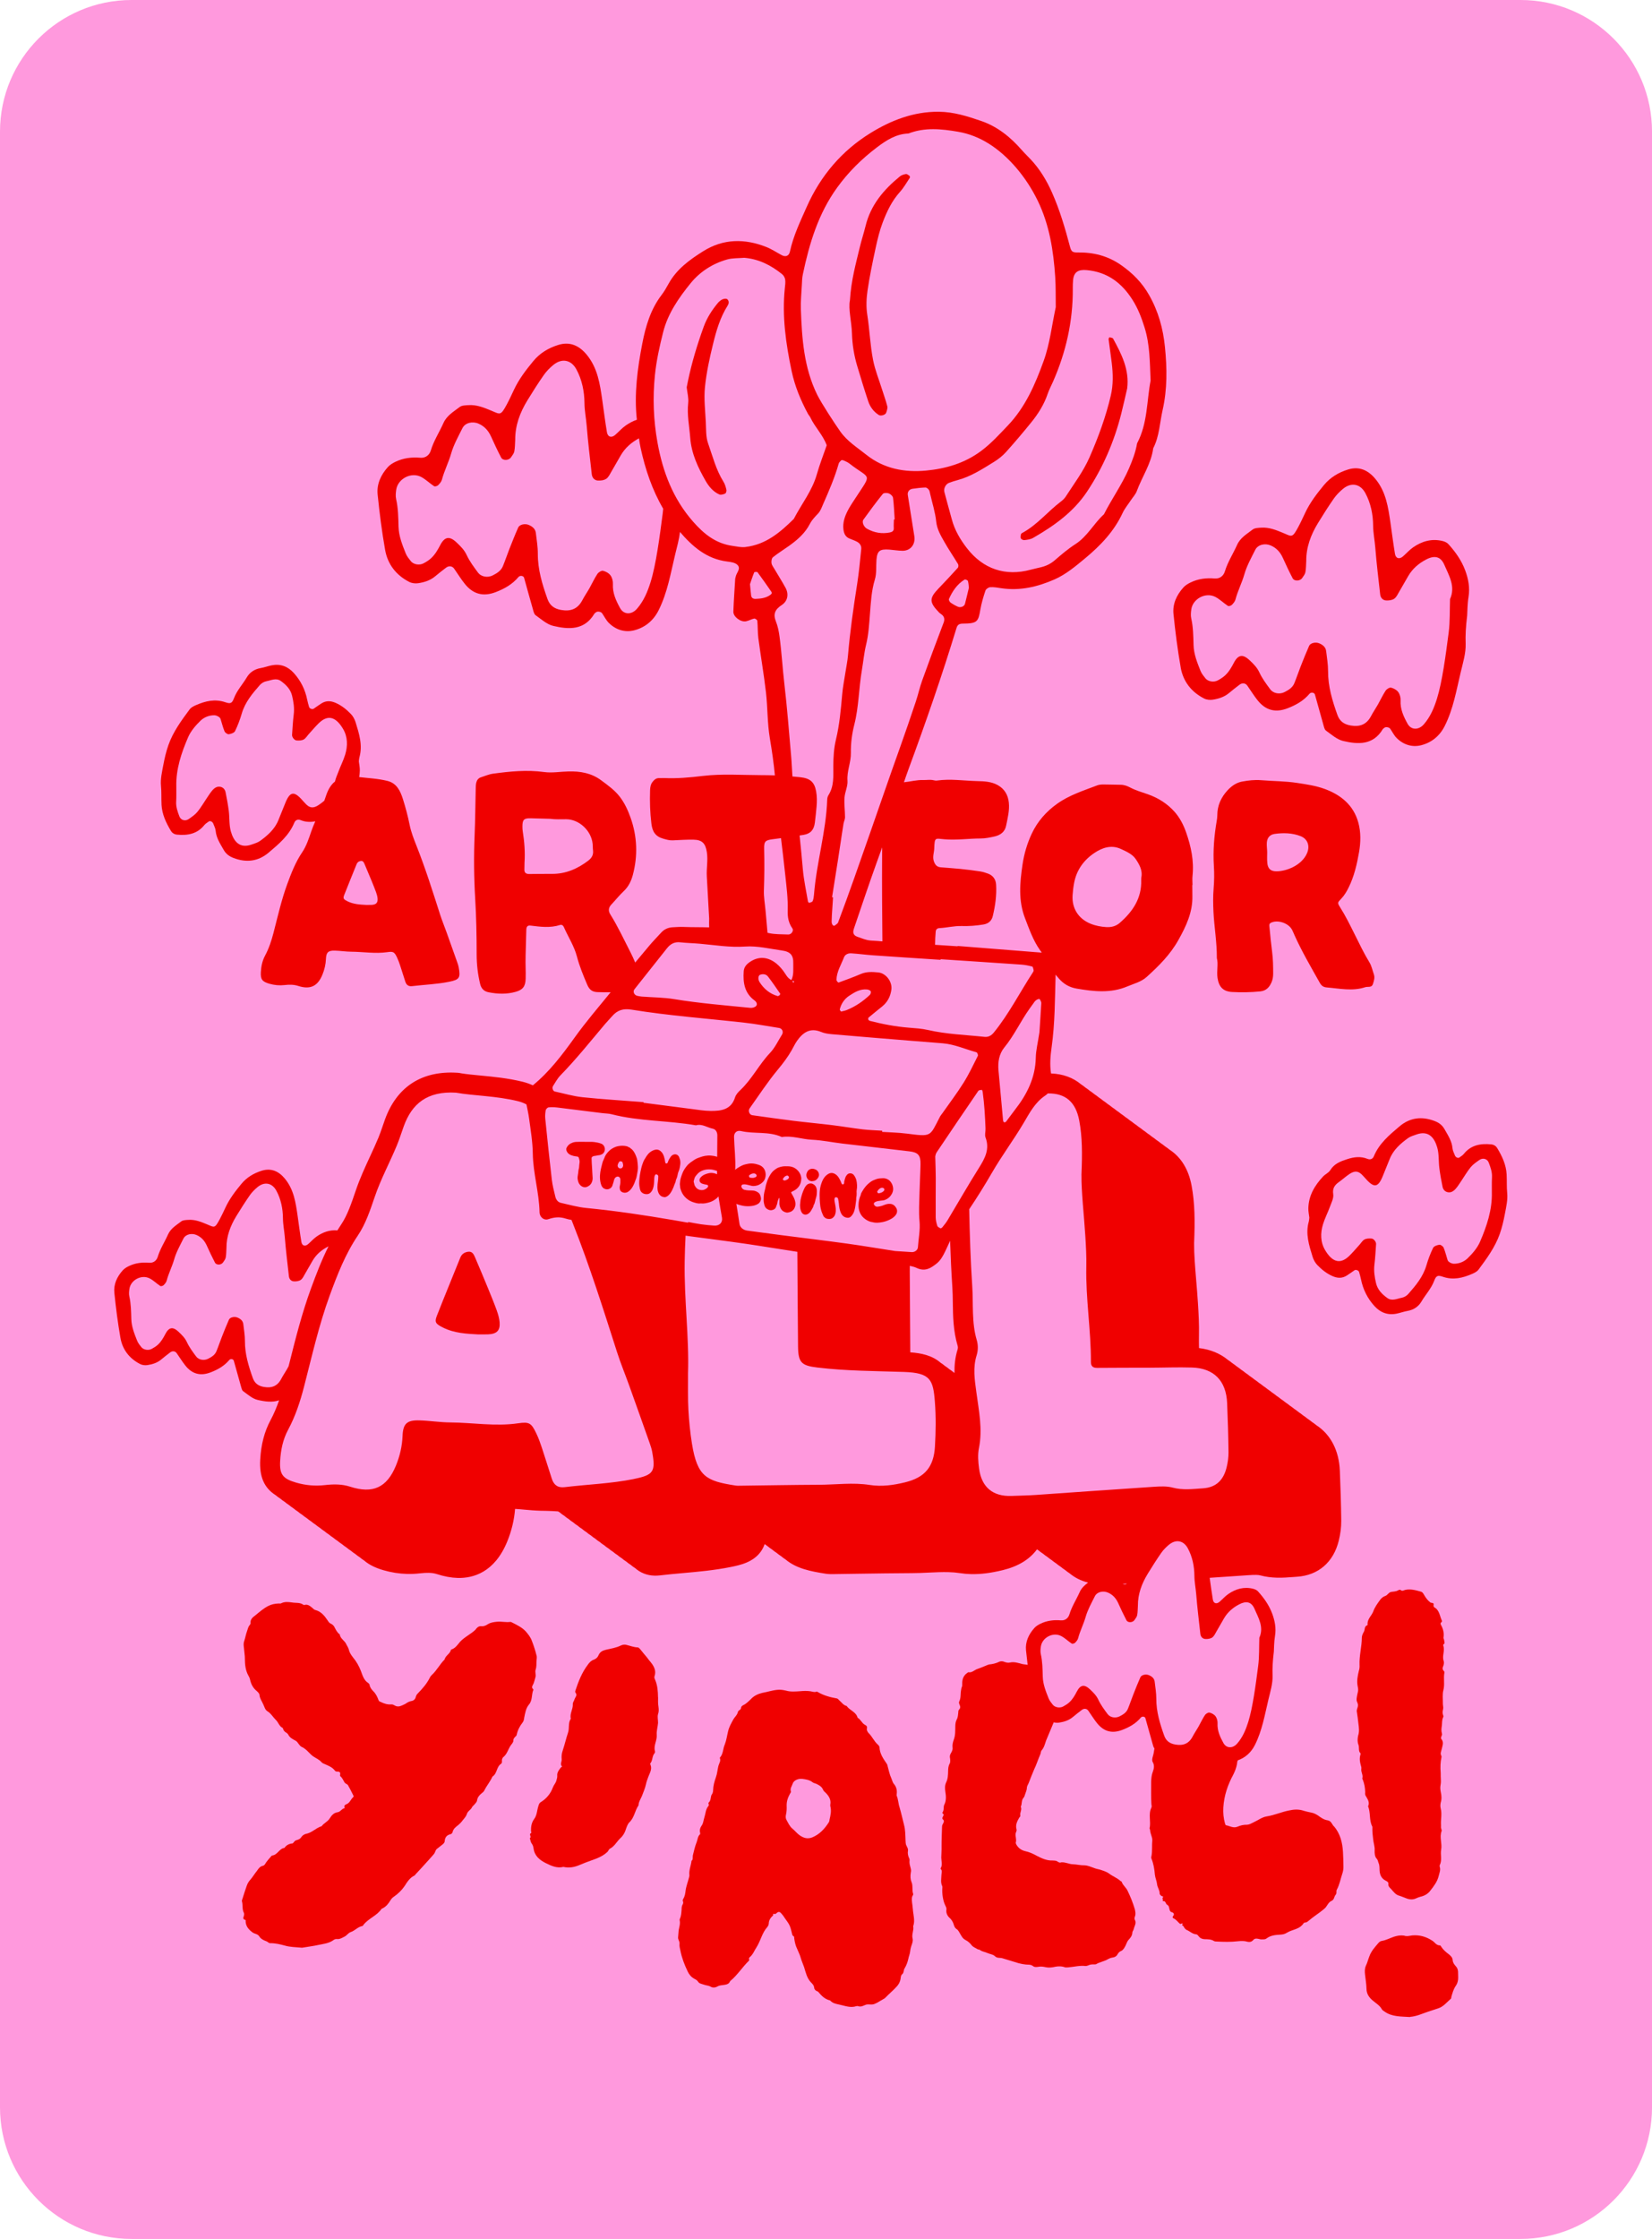<svg viewBox="0 0 840 1138" xmlns="http://www.w3.org/2000/svg" data-name="Layer 2" id="Layer_2">
  <defs>
    <style>
      .cls-1 {
        fill: none;
      }

      .cls-1, .cls-2, .cls-3 {
        stroke-width: 0px;
      }

      .cls-2 {
        fill: #f9d;
      }

      .cls-3 {
        fill: #f00000;
      }
    </style>
  </defs>
  <g data-name="Layer 1" id="Layer_1-2">
    <path d="M66.87,0h706.27c36.93,0,66.87,29.96,66.87,66.92v1004.16c0,36.96-29.94,66.92-66.87,66.92H66.87c-36.93,0-66.87-29.96-66.87-66.92V66.92C0,29.96,29.94,0,66.87,0Z" class="cls-2" data-name="Rectangle 1543" id="Rectangle_1543"></path>
    <g>
      <path d="M390.27,474.13c.19.04.38.08.57.12,3.22.74,6.65.58,9.99.74,1.52.07,2.92-1.91,2.09-3.1-1.97-2.81-2.49-5.66-2.38-9.18.18-5.89-.59-11.84-1.22-17.73-.68-6.33-1.44-12.65-2.19-18.97-1.34.18-2.68.36-4.03.53-3.91.48-4.63,1.08-4.54,4.8.17,7.05.13,14.09-.12,21.14-.13,3.49.54,7,.85,10.51.33,3.72.66,7.43.99,11.14Z" class="cls-1"></path>
      <path d="M484.49,662.19c-.04-2.76-.07-5.38-.24-7.93-.52-7.86-.88-15.75-1.14-23.64-.84,1.84-1.67,3.69-2.55,5.52-1.12,2.32-2.31,4.55-4.51,6.24-3.09,2.39-5.8,3.99-10.01,2.04-1.07-.5-2.22-.81-3.42-1.03-.01.89-.02,1.81-.02,2.79.06,8.05.11,16.1.15,24.14.03,5.61.07,11.3.11,17.02,5.61.4,11.12,1.56,15.39,5.27.78.49,1.53,1.04,2.25,1.66.78.49,1.53,1.04,2.25,1.66.78.49,1.53,1.04,2.25,1.66.11.07.23.14.34.21-.07-3.8.28-7.79,1.59-11.95.18-.6.19-1.28.02-1.85-2.26-7.61-2.36-15.16-2.45-21.83Z" class="cls-1"></path>
      <path d="M478.29,311.98c-.31-.2-.6-.45-.86-.71-4.98-5.14-5.01-7.15-.31-12.07,3.33-3.48,6.64-7,9.87-10.57.35-.38.4-1.45.12-1.92-2.29-3.82-4.83-7.5-7.01-11.37-1.8-3.2-3.67-6.3-4.09-10.24-.5-4.75-2-9.4-3.08-14.09-.16-.71-.27-1.51-.67-2.07-.39-.54-1.16-1.17-1.74-1.15-2.2.08-4.41.32-6.6.66-1.64.26-2.6,1.6-2.36,3.13,1.09,6.96,2.21,13.92,3.32,20.88.68,4.25-1.92,7.54-6.06,7.49-2.22-.03-4.43-.43-6.65-.6-4.9-.37-6.18.65-6.54,5.23-.26,3.32.14,6.84-.8,9.94-1.76,5.78-2.05,11.66-2.51,17.58-.4,5.18-.71,10.45-1.93,15.47-1.07,4.37-1.44,8.78-2.19,13.17-1.56,9.15-1.52,18.49-3.83,27.57-1.18,4.63-1.84,9.54-1.74,14.31.11,4.88-2.11,9.3-1.73,14.22.22,2.82-1.32,5.73-1.52,8.63-.22,3.29.26,6.63.27,9.94,0,1.08-.59,2.15-.77,3.24-.54,3.29-1.02,6.6-1.52,9.9-.44,2.93-.88,5.86-1.34,8.79-.98,6.24-1.97,12.47-2.96,18.7.17.02.33.04.5.06-.2,2.97-.4,5.94-.59,8.91-.07,1.11-.11,2.23-.13,3.35-.03,1.57.98,2.7,1.75,1.97.52-.49,1.32-.86,1.54-1.46,5.62-14.93,10.84-30.01,16.11-45.06,5.15-14.7,10.19-29.43,15.45-44.1,2.75-7.68,5.38-15.41,7.97-23.15,1.18-3.52,1.97-7.18,3.22-10.67,3.51-9.77,7.13-19.51,10.83-29.21.81-2.13.34-3.53-1.44-4.7Z" class="cls-1"></path>
      <path d="M414.97,402.2c.47,2.59.48,5.19.23,7.8-.25,2.75-.51,5.49-.88,8.23-.48,3.62-2.24,5.57-5.77,6.13-.66.11-1.32.2-1.98.3.6,5.71,1.15,11.42,1.65,17.14.48,5.51,1.7,10.96,2.61,16.42.05.28.53.74.67.69.62-.21,1.52-.43,1.72-.9.43-.99.59-2.13.67-3.22,1.27-16.28,6.16-32.06,6.73-48.44.02-.72.22-1.54.6-2.13,2.97-4.65,2.48-9.79,2.5-14.96.02-4.43.28-8.99,1.32-13.27,1.85-7.63,2.51-15.36,3.2-23.12.33-3.68,1.06-7.33,1.62-10.99.45-2.93,1.08-5.84,1.33-8.79,1.03-12.19,2.77-24.28,4.67-36.35.92-5.87,1.45-11.8,2.06-17.71.16-1.59-.72-2.89-2.08-3.64-1.29-.72-2.74-1.13-4.09-1.74-1.89-.85-2.61-2.49-2.87-4.43-.47-3.48.63-6.65,2.16-9.65,1.18-2.3,2.67-4.44,4.09-6.62,8.44-12.98,7.49-8.98-3.28-17.39-.86-.67-1.92-1.07-2.92-1.54-.32-.15-.72-.11-1.08-.16-.47.56-1.19,1.06-1.37,1.7-2.02,7.15-4.95,13.93-7.95,20.7-.75,1.7-1.26,3.39-2.59,4.79-1.52,1.61-3.14,3.27-4.13,5.2-2.47,4.82-6.36,8.16-10.62,11.21-2.71,1.94-5.57,3.69-8.16,5.76-.66.52-.88,2.02-.74,2.99.15,1.04.91,2,1.47,2.96,1.88,3.2,3.88,6.33,5.66,9.59,1.73,3.17,1.16,6.75-1.94,8.78-3.37,2.2-4.49,4.53-2.94,8.36.95,2.37,1.47,4.96,1.81,7.51,1.1,8.07,1.53,16.21,2.49,24.3,1.43,12.15,2.35,24.36,3.42,36.54.31,3.46.42,6.94.67,10.4,1.36.11,2.72.23,4.07.39,4.85.56,7.1,2.38,7.97,7.15Z" class="cls-1"></path>
      <path d="M664.61,433.64c1.55-3.62.39-7.24-3.31-8.67-4.22-1.63-8.67-1.74-13.1-1.13-2.43.34-3.79,1.85-4.03,4.28-.17,1.66.15,3.41.17,5.04h0c.01,1.63-.13,3.69.07,5.5.31,2.86,1.67,4.14,4.49,4.19,4.98.09,13.02-2.92,15.72-9.22Z" class="cls-1"></path>
      <path d="M448.55,430.68c-.9,2.52-1.81,5.04-2.72,7.55-4.03,11.17-7.78,22.44-11.62,33.68-.8,2.33-.23,3.58,1.9,4.29,2.11.7,4.23,1.67,6.39,1.83,2.06.15,4.11.3,6.17.44-.04-8.11-.13-16.46-.16-20.78-.03-4.97-.07-16.76.03-27.02Z" class="cls-1"></path>
      <path d="M301.36,429.01c-.62-6.72-6.83-12.61-13.49-12.6-2.77,0-5.52.15-8.06-.22h0c-3.43-.09-6.66-.18-9.88-.27-3.53-.09-4.3.68-4.28,4.28,0,.77.02,1.54.15,2.3.86,5.32,1.27,10.66.91,16.05-.07,1.08.03,2.15-.06,3.23-.13,1.83.83,2.48,2.48,2.47,3.84-.03,7.67-.09,11.51-.07,7.06.06,13.1-2.6,18.6-6.81,1.73-1.32,2.59-2.92,2.31-5.13-.14-1.06-.08-2.15-.18-3.21Z" class="cls-1"></path>
      <path d="M752.23,589.6c-1.57,1.09-3.23,2.2-4.42,3.66-1.82,2.22-3.25,4.75-4.87,7.13-.9,1.32-1.74,2.71-2.81,3.9-1.08,1.2-2.46,2.12-4.23,1.64-1.36-.37-2.15-1.46-2.41-2.75-.63-3.13-1.22-6.27-1.62-9.43-.44-3.5-.11-7.18-1.07-10.5-1.46-5.05-4.46-8.79-10.56-6.61-1.48.53-3.09.96-4.33,1.87-3.91,2.85-7.52,6.03-9.35,10.74-1.04,2.68-2.19,5.32-3.24,8.01-2.5,6.42-4.57,6.82-9,1.74-.42-.48-.88-.94-1.31-1.42-2.13-2.35-3.93-2.71-6.66-.97-1.88,1.2-3.52,2.77-5.35,4.06-2.22,1.57-3.58,3.16-3.09,6.34.31,2-.93,4.31-1.69,6.4-1.09,3.01-2.61,5.88-3.53,8.93-1.34,4.45-1.32,9.04,1.1,13.1,3.13,5.25,7.11,7.89,12.24,2.95,1.83-1.77,3.46-3.74,5.18-5.63.86-.94,1.55-2.18,2.6-2.75,1.02-.54,2.43-.59,3.63-.47,1.17.11,2.34,1.77,2.26,2.8-.25,3.47-.41,6.96-.84,10.41-.4,3.26.09,6.4.83,9.52.79,3.31,3.09,5.6,5.72,7.49,2.41,1.73,5,.3,7.45-.15,1.16-.22,2.43-1,3.22-1.9,3.82-4.34,7.52-8.75,9.2-14.5.89-3.05,2.02-6.07,3.41-8.92.43-.88,2.05-1.44,3.19-1.59.67-.09,1.87.78,2.17,1.49.85,2.04,1.34,4.23,2.03,6.33.31.96,2.1,1.81,3.17,1.82,2.73.02,5.26-1.06,7.01-2.77,2.5-2.43,4.96-5.28,6.31-8.43,3.42-7.97,6.21-16.21,5.99-25.09.02-2.55-.06-5.1.07-7.64.14-2.66-.74-5.05-1.64-7.46-.73-1.93-2.94-2.61-4.76-1.35Z" class="cls-1"></path>
      <path d="M554.48,469.48c2.58,1.05,5.29,1.55,8.04,1.73,2.49.15,4.87-.41,6.84-2.13,6.61-5.76,11.22-12.51,10.92-21.8h0c.02-.41-.03-.88.06-1.32.74-3.66-1.13-6.77-2.92-9.41-1.63-2.4-4.73-3.78-7.51-5.06-4.86-2.23-9.49-.62-13.43,2.04-5.34,3.58-9.03,8.56-10.31,15.17-.41,2.12-.65,4.23-.79,6.35-.43,6.61,2.98,11.94,9.1,14.43Z" class="cls-1"></path>
      <path d="M181.34,439.23c-2.1,5.26-4.28,10.48-6.34,15.76-.66,1.69-.24,2.15,1.65,3.1,3.11,1.56,6.47,1.7,9.62,1.87h0c1,0,1.76,0,2.53-.02,2.42-.09,3.38-1.01,3.2-3.27-.09-1.05-.39-2.12-.75-3.12-.73-2.01-1.54-3.99-2.35-5.96-1.16-2.83-2.34-5.64-3.54-8.45-.36-.85-.77-1.72-1.97-1.52-.97.16-1.66.64-2.04,1.61Z" class="cls-1"></path>
      <path d="M422.2,917.16c.47-2.25-.61-4.23-2.32-5.92-.6-.53-1.11-.95-1.4-1.68-.68-1.56-2.1-2.31-3.52-2.97-.61-.22-1.33-.34-1.83-.77-1.51-1.17-3.25-1.42-5.09-1.67-2.15-.26-4.44.71-4.99,2.44-.34,1.22-1.4,2.33-.92,3.88.2.42-.22.82-.44,1.22-1.08,1.93-1.74,3.86-1.69,6.02.06,1.54.03,3.08-.32,4.51-.23.92-.26,1.95.24,2.78.88,1.56,1.56,3.22,2.97,4.39,1.31,1.06,2.4,2.53,3.82,3.49,1.92,1.28,3.86,1.95,6.34.98,3.74-1.55,6.28-4.36,8.42-7.7.21-.41.33-.81.34-1.33.57-2.35,1.04-4.6.38-6.98l.02-.72Z" class="cls-1"></path>
      <path d="M573,804.89c-.73.04-1.46.08-2.19.12.95.36,1.56.42,2.19-.12Z" class="cls-1"></path>
      <path d="M82.12,408.91c.27,5.01,2.29,9.24,4.77,13.38.69,1.15,1.77,1.81,3.15,1.94,5.37.51,10.25-.34,13.87-4.88.58-.73,1.48-1.22,2.24-1.8.66-.5,1.91.07,2.28,1.06.45,1.2,1.11,2.39,1.22,3.62.32,3.69,2.3,6.59,4.04,9.67,1.19,2.12,2.81,3.32,5.01,4.17,6.54,2.52,12.6,1.79,17.93-2.73,5.13-4.35,10.35-8.68,13.03-15.21.5-1.23,1.71-1.89,3.18-1.29,2.52,1.03,4.98,1.09,7.48.61-.77,1.74-1.5,3.5-2.11,5.31-1.22,3.6-2.47,7.36-4.57,10.46-3.41,5.05-5.54,10.58-7.6,16.18-2.95,8.06-4.82,16.44-6.97,24.73-1.05,4.03-2.33,7.94-4.3,11.61-1.41,2.63-1.98,5.45-2.14,8.39-.2,3.65.68,4.82,4.34,5.88,2.54.73,5.12.97,7.75.67,2.3-.26,4.59-.3,6.82.42,6.14,1.99,9.96.27,12.4-5.7,1.05-2.57,1.68-5.23,1.79-8.04.14-3.34,1.21-4.29,4.6-4.18,2.75.08,5.51.53,8.26.55,6.12.04,12.22,1.12,18.36.23,3.08-.45,3.61-.08,4.98,2.81.59,1.24,1.05,2.55,1.49,3.86.92,2.77,1.77,5.55,2.67,8.32.54,1.66,1.59,2.5,3.46,2.28,6.24-.75,12.53-.95,18.72-2.2,5.35-1.08,5.96-1.96,4.95-7.43-.14-.75-.38-1.49-.63-2.21-1.84-5.19-3.67-10.37-5.54-15.55-1.09-3.03-2.32-6.01-3.3-9.07-3.74-11.67-7.41-23.35-11.93-34.75-1.4-3.54-2.81-7.11-3.57-10.91-.87-4.34-2.02-8.64-3.35-12.86-1.31-4.15-3.11-8.14-7.92-9.33-4.99-1.23-10.12-1.43-14.36-1.95.19-1.05.31-2.12.34-3.24.04-1.59-.32-3.19-.5-4.73.09-.69.09-1.35.26-1.96,1.8-6.25-.12-12.11-1.92-17.95-.46-1.48-1.27-3.01-2.33-4.12-2.22-2.31-4.69-4.32-7.71-5.67-2.59-1.15-4.94-1.26-7.32.23-1.36.85-2.64,1.82-3.97,2.71-.69.46-2.08-.08-2.31-.89-.35-1.22-.71-2.45-.96-3.69-1.04-5.17-3.3-9.71-6.84-13.61-3.04-3.35-6.78-4.76-11.26-3.87-1.89.38-3.72,1.08-5.61,1.4-3.07.53-5.51,2.17-7,4.7-2.11,3.58-5.02,6.63-6.53,10.62-.98,2.59-1.75,2.94-4.39,2.04-5.28-1.81-10.15-.62-14.96,1.48-1.15.5-2.45,1.16-3.17,2.12-4.21,5.68-8.43,11.4-10.81,18.15-1.17,3.32-1.97,6.79-2.62,10.26-.65,3.47-1.5,7.07-1.16,10.5.32,3.17.11,6.3.28,9.44ZM185.35,439.14c1.2,2.81,2.38,5.62,3.54,8.45.81,1.98,1.62,3.95,2.35,5.96.36,1.01.66,2.07.75,3.12.18,2.26-.78,3.18-3.2,3.27-.77.02-1.53.01-2.53.02h0c-3.14-.17-6.5-.31-9.62-1.87-1.89-.95-2.31-1.4-1.65-3.1,2.06-5.28,4.24-10.5,6.34-15.76.38-.97,1.08-1.45,2.04-1.61,1.2-.21,1.61.67,1.97,1.52ZM89.58,407.48c.13-2.54.06-5.09.07-7.64-.23-8.88,2.56-17.12,5.99-25.09,1.35-3.15,3.81-6,6.31-8.43,1.75-1.7,4.28-2.79,7.01-2.77,1.07,0,2.85.86,3.17,1.82.69,2.11,1.18,4.3,2.03,6.33.3.71,1.49,1.58,2.17,1.49,1.15-.15,2.77-.71,3.19-1.59,1.39-2.85,2.52-5.87,3.41-8.92,1.68-5.75,5.38-10.16,9.2-14.5.79-.9,2.06-1.68,3.22-1.9,2.45-.46,5.04-1.88,7.45-.15,2.64,1.89,4.93,4.18,5.72,7.49.74,3.12,1.24,6.26.83,9.52-.43,3.45-.59,6.94-.84,10.41-.07,1.03,1.09,2.69,2.26,2.8,1.2.11,2.61.07,3.63-.47,1.05-.56,1.74-1.81,2.6-2.75,1.72-1.88,3.35-3.86,5.18-5.63,5.13-4.94,9.11-2.3,12.24,2.95,2.42,4.06,2.44,8.66,1.1,13.1-.92,3.05-2.44,5.92-3.53,8.93-.55,1.53-1.36,3.17-1.64,4.72-1.94,1.56-3.31,3.76-4.29,6.46-.41,1.11-.77,2.23-1.17,3.35-.99.8-1.98,1.6-3.04,2.28-2.74,1.74-4.53,1.39-6.66-.97-.43-.48-.89-.93-1.31-1.42-4.43-5.09-6.51-4.68-9,1.74-1.04,2.68-2.2,5.32-3.24,8.01-1.82,4.71-5.44,7.89-9.35,10.74-1.24.9-2.85,1.34-4.33,1.87-6.1,2.18-9.1-1.56-10.56-6.61-.96-3.32-.63-7-1.07-10.5-.4-3.16-.99-6.3-1.62-9.43-.26-1.29-1.05-2.38-2.41-2.75-1.77-.48-3.15.44-4.23,1.64-1.06,1.18-1.9,2.57-2.81,3.9-1.62,2.38-3.05,4.91-4.87,7.13-1.19,1.45-2.85,2.56-4.42,3.66-1.81,1.26-4.03.58-4.76-1.35-.91-2.4-1.78-4.8-1.64-7.46Z" class="cls-3"></path>
      <path d="M646.2,469.03c3.44-1.71,8.98.12,10.8,3.59.5.95.87,1.97,1.32,2.94,3.73,8.25,8.31,16.04,12.73,23.93.88,1.56,1.86,2.26,3.54,2.4,6.54.53,13.08,2.04,19.6-.12,1.35-.44,3.24.42,3.91-1.64.53-1.61,1.06-3.23.46-4.94-.71-2.02-1.13-4.23-2.23-6.03-2.81-4.59-5.1-9.43-7.5-14.23-2.33-4.66-4.61-9.34-7.41-13.76-1.42-2.24-1.35-2.4.52-4.34,1.63-1.69,2.77-3.63,3.8-5.71,2.82-5.7,4.23-11.82,5.31-18.03.87-5.03.97-10.12-.39-15.04-2.45-8.9-9.01-14.11-17.21-17.09-4.4-1.6-9.18-2.3-13.9-3.02-6.1-.93-12.24-.88-18.35-1.38-3.27-.27-6.48.12-9.59.69-2.8.51-5.25,2.1-7.36,4.37-3.42,3.69-5.27,7.82-5.29,12.82,0,.91-.12,1.83-.28,2.74-1.31,7.58-1.94,15.18-1.46,22.88.24,3.82.2,7.69-.12,11.5-.34,4-.27,7.95-.08,11.95.37,7.66,1.76,15.24,1.72,23.5h0c.82,2.94-.18,6.48.33,9.98.68,4.62,2.84,6.95,7.41,7.21,4.74.27,9.5.18,14.26-.29,3.05-.3,4.64-2.04,5.77-4.56.64-1.44.86-2.95.86-4.5,0-3.69-.05-7.36-.53-11.03-.54-4.11-.93-8.23-1.33-12.36-.09-.86-.37-1.9.7-2.44ZM644.4,438.67c-.2-1.82-.06-3.87-.07-5.5h0c-.01-1.63-.33-3.37-.17-5.04.24-2.43,1.6-3.95,4.03-4.28,4.43-.61,8.88-.5,13.1,1.13,3.7,1.43,4.86,5.05,3.31,8.67-2.7,6.3-10.74,9.31-15.72,9.22-2.82-.05-4.18-1.33-4.49-4.19Z" class="cls-3"></path>
      <path d="M252.64,666.21c-1.37-3.78-2.89-7.5-4.42-11.22-2.18-5.31-4.39-10.6-6.66-15.88-.68-1.59-1.45-3.24-3.7-2.85-1.82.31-3.12,1.2-3.84,3.03-3.96,9.89-8.06,19.71-11.93,29.63-1.24,3.18-.45,4.04,3.1,5.82,5.85,2.94,12.17,3.2,18.08,3.52h.01c1.87-.01,3.31.01,4.75-.03,4.55-.17,6.35-1.89,6.01-6.15-.16-1.98-.73-3.98-1.41-5.87Z" class="cls-3"></path>
      <path d="M271.09,858.56c-1.11-.95-.26-1.86.17-2.77.44-1.12.67-2.24,1.01-3.36.34-1.33-.35-2.58.1-3.8.44-1.32.38-2.66.41-4.1.03-1.13.36-2.25-.02-3.29-.28-1.24-.66-2.38-1.04-3.62-.38-1.14-.76-2.38-1.25-3.52-.67-1.97-1.97-3.54-3.26-5.02-1.8-1.89-4.24-3.09-6.57-4.27-.41-.22-.81-.43-1.12-.44-2.27.35-4.51-.32-6.88-.07-1.75.16-3.4.43-4.86,1.42-.94.59-1.98.98-3,.85-1.02-.13-1.65.27-2.28.87-.32.3-.53.6-.74.91-2.42,2.3-5.54,3.66-7.86,6.17-1.27,1.51-2.34,3.23-4.41,3.9-.1,0-.21.1-.21.2-.46,2.04-2.74,2.81-3.21,4.85-2.42,2.41-3.94,5.55-6.57,7.95-.32.3-.63.7-.85,1.11-1.52,3.15-3.74,5.66-6.17,8.17-.53.5-.85,1.01-1.07,1.82-.23,1.12-1.08,1.93-2.31,2.1-.93.18-1.76.57-2.6,1.17-.73.5-1.56.78-2.39,1.17-1.14.49-2.27.56-3.39-.09-.61-.32-1.11-.64-1.84-.56-1.85.16-3.59-.4-5.31-1.26-.51-.22-.82-.23-1.11-.95-.58-1.56-1.26-3.11-2.66-4.49-.8-.84-1.7-1.89-1.87-3.23-.09-.41-.39-.73-.69-.94-2.23-1.39-2.88-3.87-3.75-6.16-.87-2.28-2.24-4.78-3.94-6.78-.8-1.05-1.79-2.41-2.06-3.65-.28-1.24-.87-2.08-1.36-3.01-.77-1.97-3.11-2.85-3.36-5.12-1.31-.86-1.9-2.21-2.58-3.46-.39-.93-1.09-1.57-2-2-.81-.33-1.21-1.06-1.7-1.79-1.49-2.19-3.18-4.29-5.93-5.08-.61-.12-1.02-.44-1.42-.86-1.31-1.06-2.51-2.32-4.37-1.75-.2,0-.41-.01-.51-.11-1.72-1.28-3.78-.82-5.73-1.17-1.95-.26-3.79-.51-5.66.47-.31.2-.92-.02-1.34.07-1.85.06-3.5.43-5.07,1.21-2.5,1.27-4.5,3.07-6.59,4.77-1.36.99-2.72,2.09-2.46,4.05,0,.31-.22.61-.43.91-.74.8-.97,1.93-1.31,2.95-.66,1.73-.91,3.47-1.46,5.1-.66,1.73-.09,3.39-.02,5.03.07,1.23.35,2.58.32,3.81.02,3.08.26,6.07,1.83,8.88.4.63.69,1.35.87,2.18.46,2.07,1.44,3.94,3.05,5.32.7.63,1.71,1.48,1.69,2.3.16,1.85,1.35,3.32,1.93,4.78.59,1.15.86,2.69,2.07,3.44,1.82,1.07,2.8,2.95,4.21,4.32,1.41,1.27,1.76,3.33,3.59,4.2.1.1.2.31.19.42.19.83.79,1.46,1.49,1.89.61.32,1.01.74,1.3,1.37.79,1.36,2.11,2.01,3.53,2.76,1.32.65,1.78,2.61,3.31,3.27.1,0,.1.11.2.11.51.12.81.53,1.22.75,1.51,1.07,2.5,2.53,4.02,3.7,1.52,1.07,3.35,1.73,4.54,3.2.3.32.7.53,1.01.64,2.13.98,4.38,1.65,5.86,3.74,0,0,.1.1.2.11.61.43,1.44.04,2.04.46.81.64-.15,1.74.46,2.17,1,.85,1.39,1.99,1.98,2.93.49.94,1.52.86,1.91,1.69.88,1.56,1.77,3.23,2.55,4.89.2.31.39.83-.03,1.13-1.05.9-1.5,2.43-2.75,3.22-.73.5-2.17.56-1.49,2.12,0,.1-.11.2-.11.2-1.45.27-2.1,1.9-3.55,2.07-1.86.26-3.02,1.57-3.88,2.98-1.07,1.82-3.04,2.49-4.21,4.11-2.9.85-4.91,3.37-8.01,3.91-.72.19-1.66.68-2.2,1.49-.54.91-1.37,1.4-2.51,1.68-.62.09-1.04.59-1.47,1.09-.21.2-.32.61-.74.6-1.65.16-3,.85-3.96,2.26-2.68.34-3.48,3.51-6.16,3.85-.31,0-.63.4-.84.7-.84.9-1.59,1.81-2.33,2.82-.43.61-.65,1.42-1.59,1.71-1.55.27-2.3,1.48-3.15,2.69-1.06,1.31-1.92,2.73-2.98,4.04-.95,1-1.7,2.11-2.14,3.44-.77,2.14-1.44,4.28-2.11,6.42-.11.51-.43.91-.34,1.43.57,1.86,0,4.01.98,5.88.2.31.18.93.07,1.44-.33.92-.76,1.83.67,2.18.31.11.19.62.18.93.15,2.37,1.54,3.94,3.36,5.33,1.01.85,2.65.79,3.44,1.94.89,1.46,2.21,2.11,3.74,2.66.71.22,1.11.95,1.93.97,2.57-.04,4.92.54,7.47,1.22,2.55.78,5.43.75,8.09,1.03.51.11,1.03.03,1.44-.07,2.48-.45,4.95-.7,7.33-1.25,2.58-.55,5.36-.79,7.66-2.37.52-.4,1.04-.69,1.76-.68,1.64.25,2.89-.65,4.25-1.33,1.04-.59,1.79-1.8,2.93-2.19,2.07-.67,3.56-2.58,5.73-3.04.31,0,.63-.29.74-.6,2.55-3.33,6.9-4.65,9.25-8.19.11-.1.42-.2.62-.29,1.67-.88,2.83-2.29,3.8-3.91.53-.81,1.06-1.51,1.9-2.01,2.09-1.49,3.88-3.19,5.27-5.21,1.39-2.12,2.68-4.35,5.17-5.52.21-.1.32-.3.42-.5,2.01-2.11,3.91-4.22,5.81-6.33,1.27-1.51,2.64-2.81,3.81-4.32.53-.81.56-1.83,1.4-2.43.84-.7,1.68-1.29,2.41-1.89.74-.6,1.47-1.09,1.49-2.12.15-1.74,1-2.85,2.65-3.32.72-.09,1.14-.49,1.36-1.2.35-1.64,1.71-2.63,2.97-3.62.63-.5,1.16-1.1,1.69-1.7.85-1.21,2.11-2.31,2.56-3.74.45-1.63,2.01-2.11,2.66-3.53.22-.51.74-.8,1.06-1.21.53-.71,1.37-1.3,1.5-2.32.25-1.64,1.3-2.74,2.56-3.74.42-.3.74-.6,1.06-1.1,1.19-2.54,3.1-4.65,4.19-7.19,2.51-1.58,1.98-5.09,4.48-6.57.32-.3.44-.91.34-1.33-.08-1.03.35-1.84,1.09-2.34,1.68-1.6,2.15-3.85,3.43-5.67.53-.71,1.38-1.61,1.29-2.43.03-1.23.87-1.72,1.5-2.43.11-.2.21-.3.22-.51.47-2.35,1.55-4.38,3.04-6.29.53-.7.66-1.52.78-2.44.47-2.25.84-4.71,2.32-6.52,2.01-2.21,1.26-5.21,2.35-7.65,0-.07-.03-.14-.1-.21Z" class="cls-3"></path>
      <path d="M334.58,862.67c-.03-3.08-.26-5.97-1.42-8.77-.29-.62-.58-1.25-.36-1.86,1-2.85-.28-5.14-1.97-7.24-.7-.74-1.29-1.68-1.99-2.52-1.1-1.26-2.19-2.62-3.29-3.99-.3-.32-.8-.94-1.21-.95-2.05-.05-3.88-.82-5.82-1.28-.82-.22-1.74-.15-2.68.24-2.5,1.27-5.18,1.62-7.86,2.27-1.55.37-2.9,1.06-3.56,2.58-.44,1.12-1.18,1.92-2.42,2.41-1.24.38-2.3,1.38-3.04,2.49-3.08,4.03-4.84,8.61-6.4,13.3-.11.31-.12.82.08,1.03,1.1,1.26-.16,2.26-.49,3.28-.23.92-.97,1.62-.89,2.55.14,2.57-1.66,4.79-1.01,7.37-1.49,2.12-.63,4.71-1.41,7.05-1,2.96-1.7,6.12-2.7,9.08-.55,1.53-.69,3.06-.53,4.61.07,1.13-.99,2.44.22,3.6-.31.2-.63.39-.84.7-.85,1.11-1.81,2.42-1.64,3.86.08,1.03-.25,1.74-.48,2.66-.34,1.22-1.29,2.13-1.73,3.35-1.21,3.26-3.33,5.77-6.25,7.55-.63.4-.85,1.01-1.07,1.72-.78,2.24-.74,4.91-2.23,6.83-1.38,1.92-1.64,3.97-1.59,6.12,0,.31.39.83-.03,1.03-1.25.58.57,1.97-.58,2.55.38,1.04.36,2.06,1.16,3.01.4.63.68,1.46.76,2.28.52,3.81,3.14,5.83,6.08,7.34,2.84,1.41,5.79,2.82,9.1,1.98,2.96.69,5.65.14,8.35-1.02,1.87-.77,3.74-1.55,5.71-2.22,3.01-1.05,5.91-2.11,8.33-4.41.53-.5.65-1.32,1.27-1.61,2.29-1.17,3.38-3.51,5.17-5.21,1.16-1,2.12-2.41,2.67-3.94.55-1.53,1-3.16,1.95-4.16,2.63-2.4,2.82-5.99,4.74-8.72.04-1.75,1-3.06,1.66-4.58.77-2.04,1.64-3.97,2.11-6.11.24-1.23.68-2.35,1.12-3.57.67-2.04,2.16-3.95,1.19-6.34-.1-.21-.19-.62-.08-.72,1.27-1.51.81-3.58,2.08-5.08.21-.2.43-.71.24-1.23-.75-2.79,1.16-5.31.93-8.2-.16-1.96.51-3.99.67-6.05.04-1.54-.44-3.09.01-4.52.44-1.22.37-2.46.2-3.69-.27-1.65-.22-3.29-.19-4.83Z" class="cls-3"></path>
      <path d="M464.12,970.11c-.05-1.95-.73-3.82-.37-5.87.12-.61.75-1.11.56-1.63-.67-1.97,0-4.01-.78-5.88-.58-1.35-.75-3-.38-5.15.44-1.32-.64-3.1-.7-4.95-.09-.62.24-1.33-.15-2.06-.58-1.25-.86-2.49-.62-3.92.24-1.33-1.07-2.39-1.14-3.83-.09-.31.02-.62-.08-.93-.13-2.88-.06-5.75-.81-8.45-.75-2.9-1.39-5.89-2.24-8.79-.67-1.87-.62-4.02-1.49-6v-.21c.26-2.05.1-3.9-1.29-5.58-.8-.84-.98-2.08-1.46-3.12-.88-1.87-1.24-3.94-1.8-5.9-.09-.52-.18-.93-.48-1.35-1.78-2.62-3.57-5.12-3.69-8.42-.09-.52-.49-1.04-.89-1.36-1.91-1.69-2.87-4.18-4.78-5.98-.4-.42-.89-1.46-.77-1.97.34-1.22-.16-1.65-.98-2.08-1.62-.86-2.09-2.72-3.71-3.59-.75-3-4.02-3.7-5.6-6-1.63-.35-2.42-1.71-3.53-2.66-.5-.42-.8-1.05-1.51-1.17-3.38-.6-6.64-1.5-9.58-3.22-.3-.21-.61-.32-.92-.13-.93.29-1.95-.15-2.87-.28-1.74-.25-3.49-.19-5.24-.03-2.37.15-4.74.39-7.08-.28-1.43-.34-2.86-.59-4.51-.42-2.57.24-5.06,1.1-7.64,1.55-2.27.56-4.35,1.53-5.94,3.34-.95.9-1.9,1.8-2.94,2.49-.73.39-1.77.78-1.89,1.7-.03,1.23-1.37,1.2-1.59,2.12-.35,1.64-1.71,2.63-2.47,4.05-.97,1.83-2.04,3.65-2.51,5.69-.57,2.25-.84,4.6-1.71,6.84-.98,2.13-.73,4.71-2.43,6.62-.1,0-.1.1-.11.2.68,1.56-.38,2.76-.72,4.09-.46,1.94-.61,3.99-1.28,5.82-.77,2.14-1.34,4.28-1.4,6.44-.02.72-.14,1.33-.46,1.94-1.06,1.21-.39,3.17-1.75,4.37-.52.4.38,1.14-.15,1.74-1.48,1.71-1.43,3.87-2.1,5.91-.44,1.22-.48,2.76-1.23,3.87-.85,1.21-1.3,2.43-.92,3.88,0,.21.09.52-.02.72-1.26,1.1-1.2,2.74-1.75,4.06-.88,2.14-1.35,4.49-1.91,6.63-.23,1.02.25,2.16-.69,2.86-.26,2.36-1.35,4.69-1.1,7.06.09.62-.13,1.13-.25,1.64-.57,2.25-1.45,4.38-1.71,6.74-.13,1.23-.38,2.66-1.13,3.88-.32.4-.33.92-.14,1.33.19.52.08,1.03-.14,1.44-.53.81-.56,1.83-.58,2.76-.14,1.54-.18,3.08-.83,4.5-.11.31-.22.51-.13.92.37,1.76-.29,3.49-.54,5.12-.13,1.23-.16,2.36-.29,3.59-.03,1.13.87,1.97.74,3.1-.13,1.23.15,2.26.43,3.5.73,3.72,2.08,7.25,3.74,10.68.68,1.46,1.68,2.71,3.2,3.58.61.32,1.52.76,1.92,1.38.69,1.25,2.02,1.29,3.14,1.72,1.12.44,2.46.37,3.57,1.12.81.43,2.04.46,3.09-.13.83-.49,1.77-.67,2.69-.75,1.55-.27,3.29-.22,3.96-2.06,3.67-2.99,6.14-7.04,9.51-10.34.21-.2.22-.51.12-.82-.2-.42.02-.62.23-.92,1.78-1.39,2.45-3.53,3.63-5.25,2.03-3.24,2.75-7.23,5.39-10.14.42-.5.75-1.21.76-1.83.04-1.64.9-2.96,2.16-4.05.21-.2-.18-1.03.33-.81.92.23,1.24-.17,1.66-.57.84-.7,1.55-.47,2.15.26.7.74,1.3,1.57,1.89,2.51,2.58,3.56,2.68,3.77,3.79,8.52.1.21.3.42.5.53.61.32.39.83.48,1.35.26,1.86.73,3.72,1.51,5.28.58,1.45,1.36,2.91,1.74,4.36.47,1.66,1.15,3.11,1.73,4.77.86,2.69,1.4,5.58,3.5,7.79.9.84,1.6,1.68,1.67,2.92.09.62.59,1.15,1.2,1.47.41.11.81.33,1.01.64,1.6,1.89,3.3,3.58,5.85,4.15,1.2,1.37,2.83,1.72,4.47,2.07,2.97.59,5.81,1.89,8.92.84.31-.09.72-.08.92.02,1.63.56,2.79-.44,4.13-.82,1.45-.27,2.97.28,4.32-.4.42-.2.83-.39,1.25-.58.94-.59,1.88-1.08,2.71-1.58.42-.3.94-.49,1.25-.79,1.9-2.01,4.1-3.8,5.9-5.81.95-1,1.49-2.02,1.83-3.24.34-1.12.06-2.26,1-3.06.94-.8.56-2.04,1.2-2.95.86-1.42,1.52-3.15,1.87-4.78.24-1.33.78-2.45.92-3.68.14-1.33.47-2.56.92-3.78.33-.92.56-2.04.38-2.76-.66-2.28.72-4.3.26-6.36,1.11-3.05-.06-5.96-.18-9.05ZM421.8,924.86c-.01.51-.13.92-.34,1.33-2.14,3.34-4.68,6.15-8.42,7.7-2.49.97-4.42.3-6.34-.98-1.41-.96-2.51-2.43-3.82-3.49-1.41-1.17-2.09-2.83-2.97-4.39-.49-.83-.47-1.86-.24-2.78.34-1.43.38-2.97.32-4.51-.05-2.16.62-4.09,1.69-6.02.22-.4.64-.81.44-1.22-.47-1.55.58-2.66.92-3.88.56-1.73,2.84-2.7,4.99-2.44,1.84.25,3.58.5,5.09,1.67.5.42,1.22.54,1.83.77,1.42.65,2.84,1.41,3.52,2.97.29.73.79,1.15,1.4,1.68,1.7,1.69,2.78,3.67,2.32,5.92l-.02.72c.66,2.38.19,4.63-.38,6.98Z" class="cls-3"></path>
      <path d="M678.2,928.29c-.9-1.05-1.37-2.81-3.11-3.06-1.95-.26-3.46-1.42-4.97-2.49-1.01-.64-2.02-1.18-3.25-1.42-1.33-.24-2.66-.58-3.88-.92-2.55-.89-5.02-.74-7.49-.19-3.82.73-7.36,2.38-11.28,3-2.48.35-4.57,2.04-6.96,3.11-1.04.49-1.98,1.08-3.11,1.15-1.75-.04-3.4.33-4.96,1.01-2.08.87-3.89-.41-5.84-.76-.31-.11-.29-.62-.49-.94-.75-2.69-.99-5.37-.82-8.14.36-5.95,2.24-11.45,5.04-16.62.87-1.72,1.53-3.45,1.88-5.3.08-.73.16-1.39.41-1.97,3.8-1.34,6.8-3.97,8.76-7.89,3.64-7.28,4.97-15.2,6.82-22.98.97-4.05,2.27-8.21,2.12-12.27-.13-3.56.04-7.02.65-12.14.1-1.57.08-4.81.59-7.97.64-3.97-.07-7.68-1.42-11.32-1.58-4.27-4.18-7.95-7.22-11.3-.6-.66-1.58-1.11-2.46-1.34-4.68-1.17-8.92.06-12.75,2.74-1.57,1.1-2.86,2.59-4.31,3.85-1.54,1.34-3.1.92-3.44-1.1-.62-3.68-1.1-7.38-1.62-11.07,6.52-.45,13.07-.9,19.57-1.32,1.51-.1,2.86-.18,4.08-.15.88.02,1.58.1,2.08.24,2.67.71,5.44,1.09,8.49,1.17,2.88.07,5.55-.13,8.14-.33.71-.05,1.43-.11,2.14-.16,10.73-.72,18.43-7.36,21.12-18.24.87-3.47,1.3-6.9,1.28-10.18-.09-7.94-.32-16.25-.71-25.44-.43-10.41-4.76-18.47-11.95-23.16-.72-.59-1.46-1.15-2.25-1.66-.71-.59-1.46-1.15-2.25-1.66-.72-.59-1.46-1.15-2.25-1.66-.71-.59-1.46-1.15-2.25-1.66-.72-.59-1.46-1.15-2.25-1.66-.71-.59-1.46-1.15-2.25-1.66-.71-.59-1.46-1.15-2.25-1.66-.72-.59-1.46-1.15-2.25-1.66-.72-.59-1.46-1.15-2.25-1.66-.72-.59-1.46-1.15-2.25-1.66-.72-.59-1.46-1.15-2.25-1.66-.71-.59-1.46-1.15-2.25-1.66-.72-.59-1.46-1.15-2.25-1.66-.71-.59-1.46-1.15-2.25-1.66-.71-.59-1.46-1.15-2.25-1.66-.72-.59-1.46-1.15-2.25-1.66-.72-.59-1.46-1.15-2.25-1.66-.72-.59-1.46-1.15-2.25-1.66-.71-.59-1.46-1.15-2.25-1.66-.71-.59-1.46-1.15-2.25-1.66-3.9-3.23-8.87-5.29-14.67-5.99-.05-2.11-.07-4.21-.02-6.31.12-5.77-.2-11.52-.52-16.45-.25-3.95-.57-7.87-.89-11.66-.57-6.9-1.11-13.41-1.06-18.59,0-.13,0-.26,0-.39.46-11.32.39-20.21-1.29-29.21-1.55-8.31-5.46-14.53-11.2-18.23-.71-.6-1.46-1.15-2.25-1.66-.71-.6-1.46-1.15-2.25-1.66-.71-.6-1.46-1.15-2.25-1.66-.71-.6-1.46-1.15-2.25-1.66-.71-.6-1.46-1.15-2.25-1.66-.71-.6-1.46-1.15-2.25-1.66-.71-.6-1.46-1.15-2.25-1.66-.71-.6-1.46-1.15-2.25-1.66-.71-.6-1.46-1.15-2.25-1.66-.71-.6-1.46-1.15-2.25-1.66-.71-.6-1.46-1.15-2.25-1.66-.71-.6-1.46-1.15-2.25-1.66-.71-.6-1.46-1.15-2.25-1.66-.71-.6-1.46-1.15-2.25-1.66-.71-.6-1.46-1.15-2.25-1.66-.71-.6-1.46-1.15-2.25-1.66-.71-.6-1.46-1.15-2.25-1.66-.71-.6-1.46-1.15-2.25-1.66-.71-.6-1.46-1.15-2.25-1.66-.71-.6-1.46-1.15-2.25-1.66-4.03-3.39-9.2-5.3-15.27-5.53-.7-4.44-.33-8.85.29-13.25,1.73-12.28,1.67-24.64,2.04-36.98.46.56.92,1.11,1.39,1.67,2.52,3.01,5.54,4.78,9.3,5.42,8.66,1.48,17.31,2.48,25.77-1.1,3.37-1.42,7.05-2.29,9.85-4.83,6.15-5.55,11.97-11.34,16.1-18.72,3.95-7.06,7.33-14.16,7.13-22.48-.04-1.84-.03-3.68-.04-5.53h0s.07,0,.11,0c-.01-1.53-.17-3.08,0-4.6.82-7.66-.75-14.96-3.24-22.1-1.32-3.79-3.17-7.4-5.8-10.4-3.7-4.2-8.38-7.15-13.68-9.01-3.04-1.06-6.13-1.93-9-3.45-1.48-.78-3.07-1.37-4.83-1.37-2.91-.01-5.82-.16-8.73-.15-1.07,0-2.2.08-3.18.45-6.99,2.68-14.2,4.93-20.39,9.36-5.59,3.98-10.02,9.02-12.93,15.26-2.33,5.01-3.87,10.23-4.68,15.77-1.34,9.2-2.17,18.18,1.31,27.18,2.16,5.59,4.11,11.22,7.59,16.16.3.43.62.85.92,1.29-14.26-1.13-28.51-2.26-42.77-3.39,0,.05,0,.11-.01.16-3.83-.25-7.66-.5-11.49-.75.01-2.25.14-4.51.33-6.75.09-.96.66-1.67,1.8-1.73,3.83-.19,7.56-1.18,11.43-1.07,3.67.11,7.35-.17,11-.77,2.58-.42,4.21-1.84,4.8-4.32,1.26-5.24,2-10.56,1.68-15.96-.16-2.68-1.56-4.63-4.11-5.59-1.28-.48-2.62-.9-3.97-1.11-3.34-.51-6.68-.93-10.04-1.27s-6.72-.54-10.08-.83c-1.91-.17-2.84-1.27-3.47-3.12-.75-2.23.13-4.26.21-6.37.21-5.98.42-5.16,5.2-4.75,6.17.53,12.25-.39,18.37-.41,2.43,0,4.88-.51,7.26-1.06,2.87-.67,5.1-2.34,5.71-5.38.79-3.9,1.82-7.8,1.39-11.83-.41-3.88-2.2-6.96-5.7-8.89-3.2-1.76-6.73-1.92-10.26-2-6.87-.16-13.73-1.26-20.62-.27-.59.09-1.23-.07-1.83-.2-1.68-.36-3.36-.02-5.03-.07-3.36-.12-6.58.8-9.89,1.13.76-2.25,1.53-4.49,2.35-6.71,8.75-23.72,17.04-47.59,24.4-71.77.54-1.77,1.61-2.15,3.25-2.16,7.42-.03,7.8-1.1,8.85-7.11.58-3.29,1.53-6.53,2.6-9.7.26-.79,1.58-1.66,2.46-1.71,1.83-.11,3.7.24,5.53.52,9.52,1.43,18.42-.65,27.09-4.45,5.89-2.59,10.72-6.71,15.57-10.72,7.77-6.44,14.71-13.65,19.06-23.01,1.08-2.33,2.8-4.37,4.23-6.54,1.01-1.54,2.38-2.94,3-4.62,2.68-7.3,7.31-13.87,8.36-21.79,3.14-6.09,3.3-12.88,4.77-19.38,2.43-10.68,2.27-21.33,1.19-32.1-.94-9.36-3.34-18.09-8.06-26.4-3.62-6.38-8.4-11.15-14.26-15.24-6.69-4.68-14.06-6.53-22.11-6.39-2.64.05-3.22-.55-3.87-3.01-2.47-9.34-5.17-18.56-9.12-27.45-2.77-6.23-6.17-11.85-10.79-16.8-1.52-1.63-3.14-3.16-4.6-4.83-5.7-6.54-12.34-11.9-20.58-14.74-6.99-2.41-14-4.64-21.64-4.7-12.82-.1-24.25,4.38-34.7,10.83-14.53,8.97-25.35,21.65-32.35,37.39-3.31,7.45-6.86,14.8-8.6,22.85-.49,2.25-2.19,2.88-4.16,1.83-2.62-1.4-5.12-3.09-7.87-4.17-10.98-4.33-21.82-4.26-32.03,2.14-6.92,4.34-13.56,9.12-17.65,16.57-1.07,1.95-2.19,3.91-3.54,5.67-5.59,7.29-8.13,15.99-9.8,24.61-2.46,12.71-4.22,25.66-2.79,38.74,0,.03,0,.06,0,.09-1.98.67-3.88,1.68-5.71,2.96-1.92,1.35-3.5,3.17-5.28,4.73-1.88,1.65-3.8,1.12-4.22-1.35-.92-5.42-1.58-10.89-2.37-16.33-1.19-8.17-2.32-16.28-7.9-23.06-3.92-4.76-8.67-6.78-14.43-4.99-4.99,1.55-9.34,4.12-12.72,8.21-3.76,4.55-7.34,9.22-9.86,14.61-1.17,2.49-2.32,5-3.62,7.42-3.22,5.99-3.34,5.07-8.08,3.1-3.68-1.53-7.32-2.99-11.37-2.73-1.55.1-3.44.11-4.55.97-3.05,2.36-6.53,4.29-8.25,8.17-2.06,4.64-4.89,8.91-6.38,13.85-.71,2.36-2.63,3.98-5.38,3.75-4.42-.37-8.68.15-12.68,2.09-1.37.67-2.78,1.52-3.78,2.63-3.56,3.95-5.76,8.67-5.22,13.99.96,9.39,2.15,18.78,3.79,28.08,1.29,7.35,5.61,12.92,12.33,16.35,1.28.65,3.02.85,4.46.64,3.12-.46,6.14-1.39,8.66-3.5,1.81-1.52,3.68-2.97,5.55-4.4,1.42-1.09,3.12-.89,4.09.47,1.82,2.57,3.45,5.28,5.42,7.73,4.29,5.36,9.46,6.62,15.71,4.23,4.46-1.7,8.49-3.97,11.61-7.69.81-.96,2.56-.62,2.84.37,1.48,5.3,2.93,10.61,4.45,15.89.32,1.11.59,2.58,1.4,3.15,2.86,2.04,5.73,4.66,8.99,5.44,7.88,1.87,15.82,2.29,20.88-6.16.19-.32.59-.52.88-.78.68-.6,2.48-.33,3.07.52,1.12,1.61,1.99,3.46,3.35,4.83,3.59,3.61,8.29,5.06,13.02,3.82,5.44-1.42,9.69-4.84,12.37-10.18,4.47-8.93,6.09-18.64,8.37-28.18.91-3.83,2.07-7.75,2.47-11.63,6.36,7.39,13.57,13.75,24.04,15.04,1.8.22,4,.54,5.17,1.68,2.01,1.95-.5,3.99-.85,6.03-.06.37-.24.72-.26,1.08-.33,5.56-.74,11.13-.93,16.7-.09,2.57,3.71,5.41,6.4,4.9,1.43-.27,2.76-1.1,4.19-1.4.46-.09,1.55.67,1.59,1.11.28,2.95.14,5.95.52,8.88,1.22,9.17,2.81,18.3,3.87,27.49.89,7.75.68,15.65,1.97,23.31,1.06,6.29,1.98,12.58,2.57,18.91-2.42-.07-4.83-.12-7.24-.12-9.8-.02-19.62-.76-29.42.41-6.55.78-13.12,1.4-19.74,1.07-.76-.04-1.54.09-2.29.04-1.57-.11-2.57.72-3.47,1.86-1.01,1.28-1.25,2.73-1.3,4.31-.19,5.68-.02,11.3.67,16.97.49,4.05,2.04,6.51,5.98,7.63,1.64.47,3.19.94,4.92.86,3.52-.17,7.04-.4,10.54-.34,4.45.08,6.09,1.98,6.76,6.35.64,4.15-.26,8.23-.02,12.34.37,6.73.75,13.47,1.19,21.36v.02c-.06,1.46-.04,2.97,0,4.51-4.31-.14-8.63-.04-12.93-.22-1.85-.08-3.72.07-5.58.16-2.32.12-4.32.97-5.9,2.73-1.99,2.21-4.1,4.31-6,6.59-2.41,2.87-4.8,5.74-7.2,8.61-.71-1.69-1.46-3.37-2.29-4.99-3.37-6.54-6.45-13.24-10.36-19.49-1.13-1.79-.95-3.45.54-5.02,2.1-2.23,4.02-4.65,6.25-6.75,2.46-2.32,3.84-5.18,4.67-8.32,2.59-9.76,2.22-19.51-1.14-28.99-1.31-3.7-2.97-7.38-5.43-10.61-2.66-3.48-6.14-5.94-9.6-8.5-4.98-3.68-10.58-4.6-16.52-4.46-4.13.09-8.34.86-12.38.31-8.78-1.2-17.43-.34-26.07.84-2.1.29-4.11,1.19-6.16,1.84-1.29.42-2,1.46-2.31,2.67-.26,1.02-.27,2.13-.29,3.2-.19,7.83-.23,15.66-.56,23.49-.45,10.74-.35,21.47.29,32.19.56,9.48.75,18.96.75,28.45,0,5.1.58,10.1,1.77,15.03.56,2.31,1.89,3.75,4.3,4.22,4.58.91,9.15,1.06,13.68-.2,3.71-1.03,5.02-2.71,5.16-6.61v.02c.14-3.99-.16-6.75-.02-11.98.14-5.24.24-8.6.35-12.9.03-1.4.41-2.44,2.12-2.23,5.04.63,10.06,1.3,15.06-.31.78-.25,1.55.22,1.88.99,2.2,5.04,5.29,9.7,6.7,15.09,1.28,4.92,3.22,9.58,5.2,14.24.95,2.23,2.25,3.69,5.1,3.81,2.29.1,4.57.1,6.84.06-6.19,7.57-12.56,15.02-18.26,22.95-6.36,8.85-12.86,17.48-21.31,24.38-1.55-.72-3.24-1.34-5.1-1.8-7.48-1.85-14.9-2.56-21.45-3.18-3.63-.35-7.08-.67-9.96-1.15-.58-.14-1.17-.24-1.78-.27-.71-.05-1.41-.08-2.1-.09-16.94-.43-28.95,7.78-34.76,23.73-.45,1.22-.87,2.45-1.29,3.69-.68,1.98-1.32,3.86-2.05,5.61-1.32,3.18-2.76,6.29-4.28,9.58-2.53,5.47-5.16,11.14-7.23,17.24l-.21.61c-2.02,5.96-4.12,12.12-7.18,16.65-.7,1.03-1.36,2.07-2.01,3.12-3.81-.36-7.32.85-10.54,3.1-1.57,1.1-2.86,2.59-4.31,3.85-1.54,1.34-3.1.92-3.44-1.1-.75-4.42-1.29-8.88-1.93-13.32-.97-6.67-1.89-13.28-6.44-18.81-3.2-3.89-7.07-5.53-11.77-4.07-4.07,1.27-7.61,3.36-10.37,6.7-3.07,3.71-5.99,7.52-8.05,11.92-.95,2.03-1.89,4.08-2.96,6.06-2.62,4.89-2.73,4.13-6.59,2.53-3-1.25-5.97-2.44-9.27-2.23-1.27.08-2.8.09-3.71.79-2.49,1.93-5.32,3.5-6.73,6.66-1.68,3.79-3.99,7.26-5.21,11.3-.58,1.92-2.15,3.24-4.39,3.06-3.6-.3-7.08.12-10.34,1.71-1.12.54-2.27,1.24-3.08,2.15-2.9,3.22-4.7,7.07-4.26,11.41.78,7.66,1.76,15.32,3.09,22.9,1.05,5.99,4.58,10.54,10.06,13.33,1.04.53,2.46.69,3.63.52,2.55-.38,5.01-1.14,7.06-2.86,1.48-1.24,3-2.42,4.53-3.59,1.16-.89,2.54-.73,3.33.39,1.49,2.09,2.82,4.31,4.42,6.3,3.5,4.37,7.71,5.4,12.82,3.45,3.64-1.39,6.92-3.23,9.47-6.27.66-.79,2.09-.51,2.31.3,1.21,4.32,2.39,8.65,3.63,12.96.26.91.48,2.1,1.14,2.57,2.33,1.66,4.68,3.8,7.33,4.43,3.8.9,7.61,1.38,10.95.2-1.33,3.81-2.75,7.12-4.39,10.17-3.08,5.76-4.79,12.29-5.21,19.99-.48,8.62,1.94,14.36,7.9,18.11.69.59,1.43,1.15,2.25,1.66.68.59,1.43,1.15,2.25,1.66.69.59,1.43,1.15,2.25,1.66.69.59,1.43,1.15,2.25,1.66.69.59,1.43,1.15,2.25,1.66.68.59,1.43,1.15,2.25,1.66.69.59,1.43,1.15,2.25,1.66.69.59,1.43,1.15,2.25,1.66.69.59,1.43,1.15,2.25,1.66.69.59,1.43,1.15,2.25,1.66.69.59,1.43,1.15,2.25,1.66.69.59,1.43,1.15,2.25,1.66.69.59,1.43,1.15,2.25,1.66.69.59,1.43,1.15,2.25,1.66.69.59,1.43,1.15,2.25,1.66.69.59,1.43,1.15,2.25,1.66.69.59,1.43,1.15,2.25,1.66.68.59,1.43,1.15,2.25,1.66.69.59,1.43,1.15,2.25,1.66.69.59,1.43,1.15,2.25,1.66,2.43,2.1,5.66,3.7,9.8,4.9,3.97,1.15,8.01,1.78,12.01,1.88,2.17.05,4.37-.05,6.54-.3,1.75-.2,3.23-.28,4.51-.25,1.53.04,2.85.24,4.02.62,3.84,1.24,7.31,1.88,10.63,1.97,7.95.2,18.77-2.84,25.18-18.47,2.23-5.45,3.57-11.03,4-16.62,1.56.09,3.18.24,4.86.39,2.61.24,5.3.48,8.12.55.38,0,.76.02,1.14.02.62,0,1.24.01,1.86.03,1.95.05,3.92.15,5.92.28.29.21.59.4.9.59.7.63,1.45,1.18,2.25,1.66.7.63,1.45,1.18,2.25,1.66.7.63,1.45,1.18,2.25,1.66.7.63,1.45,1.18,2.25,1.66.7.63,1.45,1.18,2.25,1.66.7.63,1.45,1.18,2.25,1.66.7.63,1.45,1.18,2.25,1.66.7.63,1.45,1.18,2.25,1.66.7.63,1.45,1.18,2.25,1.66.7.63,1.45,1.18,2.25,1.66.7.63,1.45,1.18,2.25,1.66.7.63,1.45,1.18,2.25,1.66.7.63,1.45,1.18,2.25,1.66.7.63,1.45,1.18,2.25,1.66.7.63,1.45,1.18,2.25,1.66.7.63,1.45,1.18,2.25,1.66.7.63,1.45,1.18,2.25,1.66,2.65,2.38,6.04,3.75,9.89,3.84.88.02,1.79-.02,2.71-.13,3.89-.47,7.75-.81,11.83-1.18,7.86-.7,15.99-1.43,24.16-3.08,4.65-.94,11.65-2.36,15.55-8.18.76-1.13,1.31-2.3,1.72-3.48.52.4,1.05.8,1.59,1.15.72.61,1.47,1.16,2.25,1.66.72.61,1.47,1.16,2.25,1.66.72.61,1.47,1.16,2.25,1.66.72.61,1.47,1.16,2.25,1.66,5.53,4.63,12.54,6.05,20.46,7.28.75.11,1.45.17,2.22.19.51.01,1.03,0,1.55,0h.45c4.07-.06,8.09-.12,12.1-.18,9.05-.13,18.4-.27,27.58-.31,2.95,0,5.85-.15,8.65-.28,3.42-.16,6.64-.31,9.78-.23,2.16.05,4.07.22,5.82.49,1.85.29,3.76.46,5.68.51,4.92.12,10.07-.52,16.23-2.02,7.81-1.91,13.56-5.41,17.37-10.56.26.19.53.37.8.54.71.6,1.46,1.15,2.25,1.66.71.6,1.46,1.15,2.25,1.66.71.6,1.46,1.15,2.25,1.66.71.6,1.46,1.15,2.25,1.66.71.6,1.46,1.15,2.25,1.66.71.6,1.46,1.15,2.25,1.66.71.6,1.46,1.15,2.25,1.66,2.65,2.22,5.82,3.82,9.44,4.73-1.71,1.29-3.32,2.7-4.28,4.84-1.68,3.79-3.99,7.26-5.21,11.3-.58,1.92-2.15,3.24-4.39,3.06-3.6-.3-7.08.12-10.34,1.71-1.12.54-2.27,1.24-3.08,2.15-2.9,3.22-4.7,7.07-4.26,11.41.25,2.45.53,4.89.82,7.33-.85-.1-1.71-.21-2.58-.36-2.14-.57-4.28-1.34-6.56-.78-.83.19-1.64-.04-2.46-.27-.91-.43-2.04-.57-2.98-.08-1.66.78-3.32,1.15-5.07,1.31-.31.09-.52.19-.83.29-1.66.68-3.22,1.36-4.88,1.93-1.66.47-2.83,2.09-4.77,1.73-.2,0-.42.3-.63.39-1.88,1.29-2.55,3.22-2.5,5.38-.02.62.07,1.23-.25,1.84-.22.41-.23,1.02-.35,1.53-.36,1.94,0,4.01-.97,5.83-.22.61.08,1.03.17,1.44.49.94.57,1.86-.27,2.66-.32.4-.33.81-.34,1.33-.14,1.33-.17,2.56-.81,3.68-.54,1.01-.67,2.14-.7,3.27-.06,2.36.09,4.63-.79,6.97-.44,1.22-.78,2.55-.61,3.99.18,1.03-.36,2.05-.9,2.96-.32.61-.54,1.12-.46,1.94.18,1.03.35,2.37-.08,3.18-.75,1.32-.78,2.55-.82,3.99-.05,1.85-.1,3.8-.96,5.52-.76,1.63-.7,3.17-.43,4.92.36,2.17.5,4.53-.58,6.56-.54,1.22.03,2.78-.92,3.88,0,.1-.01.41.09.52.91.54.38,1.14.06,1.75-.22.51-.33,1.02.17,1.34.7.63.38,1.35.05,1.95-.32.51-.54,1.01-.56,1.63-.08,3.28-.27,6.47-.25,9.75.05,2.06-.1,4.11-.15,6.06.06,1.85.73,3.72-.34,5.44v.21c1,.95.46,2.07.43,3.09-.05,1.95-.51,3.79.37,5.66.19.42.08.93.07,1.34-.17,2.56.36,6.17,1.43,8.36.29.73.79,1.35.66,2.28-.24,1.53.34,2.99,1.44,4.04,1.11.95,1.9,2.21,2.27,3.55.28.93.58,1.66,1.28,2.19.81.43,1.2,1.16,1.7,2,.79,1.36,1.47,2.91,2.99,3.67,1.32.65,2.32,1.6,3.22,2.75.8.95,1.92,1.28,2.93,1.92.3.21.82.12,1.12.34,1.11.95,2.65.99,3.97,1.64,1.22.54,2.86.69,3.66,1.53,1.3,1.27,2.66.68,3.98,1.13,2.75.79,5.4,1.68,8.05,2.46,1.23.34,2.55.58,3.78.71,1.23.13,2.47-.14,3.68.81.7.63,2.04.46,3.08.28,1.24-.17,2.36.06,3.49.29,1.23.24,2.36.16,3.49-.02,2.07-.46,4.13-.72,6.16.05.41.11.92.02,1.44.04,3.09-.23,6.09-1.08,9.16-.69.31,0,.83-.19,1.14-.28.94-.49,1.86-.57,2.79-.55.41.01.92.02,1.23-.07,1.88-1.18,4.25-1.43,6.13-2.62.73-.39,1.46-.68,2.18-.77,1.24-.17,2.17-.66,2.72-1.78.43-.71.96-1.31,1.79-1.6,1.04-.49,1.47-1.4,2.01-2.31.64-1.11.89-2.55,1.94-3.55.95-1,1.7-2.11,1.73-3.65.12-.51.54-1.01.66-1.52.35-1.64,1.62-3.15.53-4.92-.19-.52-.07-1.13.14-1.64.44-1.22.17-2.46-.11-3.7-.95-3.21-2.2-6.32-3.67-9.34-.78-1.66-2.4-2.73-2.97-4.49-.1-.21-.4-.32-.61-.43-1.71-1.58-3.95-2.36-5.76-3.74-1.41-1.06-3.15-1.52-4.78-2.07-1.02-.23-2.15-.46-3.16-.9-1.53-.55-3.05-1.21-4.59-1.25-2.06.05-4-.51-6.05-.56-1.85-.05-3.57-1.12-5.83-.97-.63.39-1.34-.03-2.14-.57-.61-.32-1.43-.34-2.15-.36-2.98.13-5.52-1.06-8.06-2.36-1.93-1.08-3.86-1.95-6-2.41-1.94-.46-3.56-1.63-4.53-3.51-.1-.31-.29-.62-.18-.93.45-1.53-.33-2.99-.09-4.52.12-.72.65-1.32.46-2.04-.66-2.28.31-4.2,1.38-6.03.21-.3.63-.6.54-1.01-.37-1.55,1-2.95.22-4.52.76-1.42.19-3.28,1.45-4.59.42-.5.54-1.12.76-1.73.34-1.12.88-2.13.9-3.26.03-1.03.66-1.73.99-2.65.88-2.24,1.76-4.58,2.74-6.81,1.19-2.44,1.98-5.09,3.07-7.53.32-.61.24-1.53.67-2.04,1.27-1.41,1.73-3.35,2.28-4.98,1.21-3.05,2.62-6.1,3.83-9.15.02-.06.03-.11.05-.17.87.24,1.85.3,2.7.17,2.55-.38,5.01-1.14,7.06-2.86,1.48-1.24,3-2.42,4.53-3.59,1.16-.89,2.54-.73,3.33.39,1.49,2.09,2.82,4.31,4.42,6.3,3.5,4.37,7.71,5.4,12.82,3.45,3.64-1.39,6.92-3.23,9.47-6.27.66-.79,2.09-.51,2.31.3,1.21,4.32,2.39,8.65,3.63,12.96.24.82.44,1.87.97,2.41-.19,1.52-.49,3.04-.94,4.52-.23.92-.35,1.84.14,2.57.89,1.56.53,3.3-.02,4.73-.66,1.73-.8,3.37-.85,5.22,0,3.8-.09,7.5.12,11.31.09.62.28,1.24-.05,1.85-1.62,3.35-.07,6.99-.88,10.36,0,.31.29.73.28,1.04.06,1.75,1.15,3.42,1.11,5.06-.27,2.66.07,5.34-.41,8-.11.41-.23.92-.03,1.34,1.06,2.6,1.51,5.28,1.75,8.16.16,1.65.95,3.21,1.11,4.86.16,1.65,1.36,3.01,1.32,4.76-.11.31.39.73.69,1.05.3.32.81.33,1.22.54-.52.4-.53.81-.34,1.33.2.31-.23,1.02.18.93,1.44-.17,1.2,1.36,2.01,1.8,1.22.65.98,1.87,1.37,2.81.19.52.39.83,1.1,1.05.72.12,1.52.96.57,1.97-.32.4-.23.82.08,1.03,1.42.55,2.21,1.8,3.32,2.76.5.53.93-.28,1.34-.07.51.22-.53.81.08,1.03.61.32.7.84,1,1.26.3.32.6.74,1,.95,1.73.66,2.93,2.13,4.98,2.28.41.01.91.54,1.21.96.8,1.05,1.81,1.48,3.04,1.52,1.64.04,3.29-.02,4.8.94.3.21.82.22,1.33.24,3.59.19,7.19.29,10.79-.14,1.65-.16,3.29-.22,4.72.22,1.33.34,2.26.06,3-.75.85-1.01,1.77-.88,2.89-.65.41.11.92.23,1.23.24,1.03-.08,1.95.15,2.68-.45,2.2-1.69,4.77-1.83,7.24-1.98,1.03-.08,1.96-.26,2.79-.75.52-.29.94-.49,1.46-.79,2.6-1.17,5.69-1.5,7.4-4.23.21-.3.63-.39.93-.39.82-.08,1.25-.58,1.88-1.08,1.78-1.5,3.67-2.78,5.55-4.17.94-.8,2.09-1.49,2.94-2.5.85-1.11,1.5-2.63,2.86-3.21,1.56-.68,1.29-2.23,2.14-3.13.74-.8.15-1.84.58-2.55,1.4-2.53,1.88-5.4,2.77-8.05.44-1.22.68-2.65.61-3.99-.04-2.37-.08-4.83-.23-7.2-.29-4.84-1.41-9.28-4.6-13.06ZM545.38,455.05c.14-2.12.38-4.22.79-6.35,1.28-6.61,4.97-11.6,10.31-15.17,3.95-2.65,8.57-4.27,13.43-2.04,2.78,1.28,5.88,2.66,7.51,5.06,1.79,2.63,3.66,5.75,2.92,9.41-.09.44-.05.91-.06,1.32h0c.3,9.3-4.31,16.05-10.92,21.81-1.97,1.72-4.34,2.28-6.84,2.13-2.75-.17-5.46-.68-8.04-1.73-6.12-2.5-9.53-7.83-9.1-14.43ZM299.23,437.36c-5.5,4.21-11.54,6.87-18.6,6.81-3.84-.02-7.68.04-11.51.07-1.64.01-2.61-.65-2.48-2.47.08-1.07-.01-2.15.06-3.23.36-5.39-.05-10.73-.91-16.05-.12-.76-.14-1.53-.15-2.3-.02-3.6.75-4.36,4.28-4.28,3.22.08,6.45.18,9.88.27h0c2.54.37,5.29.22,8.06.22,6.66,0,12.87,5.88,13.49,12.6.1,1.07.04,2.15.18,3.21.28,2.21-.58,3.81-2.31,5.13ZM528.79,508.01c.29.59.71,1.24.68,1.85-.31,5.56-.7,11.12-.94,14.79-.83,5.56-1.79,9.23-1.86,12.91-.2,10.16-4.42,18.59-10.47,26.36-1.59,2.04-3.07,4.16-4.65,6.2-.19.24-.74.4-1.03.3-.24-.08-.45-.58-.48-.91-.8-8.49-1.57-16.98-2.34-25.47-.38-4.22.32-8.39,2.96-11.62,4.99-6.09,8.23-13.24,12.75-19.6.86-1.21,1.72-2.43,2.6-3.62.85-1.15,2.47-1.83,2.78-1.2ZM475.54,587.89c.03-.09.14-1.29.72-2.17,7.01-10.45,14.08-20.87,21.19-31.25.28-.41,1.17-.44,1.8-.52.09-.01.36.62.41.98.85,6.23,1.23,12.5,1.45,18.77.05,1.48-.48,3.13,0,4.42,2.25,5.98-.3,10.65-3.36,15.52-5.52,8.77-10.65,17.78-15.99,26.67-.76,1.26-1.73,2.4-2.65,3.55-.21.26-.77.56-.96.45-.59-.31-1.38-.71-1.55-1.24-.44-1.38-.8-2.85-.82-4.29-.06-6.66.04-13.32.03-19.98,0-3.31-.15-6.61-.26-10.9ZM467.55,620.67c.42,4.53-.53,8.85-.81,13.27-.09,1.44-1.59,2.56-3.13,2.48-3.33-.19-6.66-.43-8.49-.55-9.18-1.43-16.85-2.73-24.55-3.79-11.01-1.51-22.04-2.83-33.06-4.25-5.88-.76-11.76-1.54-17.63-2.35-2-.28-3.63-1.64-3.87-3.43-.46-3.4-1.08-6.77-1.59-10.16.95.44,1.97.68,2.99.91,1.25.28,2.53.34,3.81.27,1.53-.09,2.99-.36,4.31-1.24.68-.45,1.07-1.08,1.29-1.8.31-.99-.05-1.94-.42-2.86-.12-.3-.34-.58-.58-.79-.97-.84-2.12-1.26-3.4-1.27-1.3-.01-2.6-.05-3.88-.35-.85-.2-1.39-.9-1.54-1.51-.15-.59.11-1.14.95-1.25,1.03-.13,1.99.17,2.97.41.73.17,1.45.44,2.2.42,1.4-.04,2.71-.42,3.85-1.26.97-.71,1.74-1.55,2.09-2.74.38-1.28.37-2.53-.08-3.77-.15-.42-.36-.83-.62-1.18-.58-.77-1.3-1.34-2.24-1.69-1.33-.49-2.65-.84-4.08-.83-1.08,0-2.1.23-3.14.48-1.22.3-2.31.88-3.35,1.53-.6.37-1.24.73-1.72,1.28.29-5.53-.44-11.16-.59-16.74-.06-2.15,1.39-3.52,3.55-3.02,6.84,1.58,14.13,0,20.74,3.03,5.22-.82,10.19,1.14,15.34,1.38,5.15.24,10.26,1.33,15.4,1.94,11.4,1.35,22.81,2.61,34.2,3.97,4.41.53,5.68,2.04,5.59,6.59-.1,4.82-.4,9.63-.51,14.44-.11,4.82-.45,9.68,0,14.46ZM298.24,614.01c-4.4-.43-8.73-1.64-13.06-2.63-1.55-.35-2.46-1.66-2.81-3.15-.69-2.87-1.45-5.75-1.79-8.67-1.21-10.29-2.27-20.59-3.32-30.9-.15-1.44-.03-2.94.23-4.37.11-.58.91-1.38,1.47-1.44,1.44-.17,2.94-.1,4.39.07,7.73.93,15.44,1.93,23.17,2.89,1.47.18,2.99.15,4.41.52,14.08,3.65,28.71,3.14,42.93,5.65,3.14-.91,5.72,1.13,8.58,1.71,1.55.31,2.31,1.84,2.31,3.41,0,3.63-.05,7.25-.08,10.88-.63-.21-1.27-.37-1.93-.46-1.17-.17-2.34-.32-3.52-.09-.2.01-.41.03-.61.06-.9.13-1.76.41-2.62.7-.86.3-1.72.59-2.5,1.06-.65.39-1.29.84-1.9,1.29,0,0-.02.01-.03.02-.11.06-.21.11-.32.17-.06.04-.11.08-.13.13-.75.54-1.43,1.18-2.01,1.93-.81,1.04-1.54,2.14-2.04,3.38-.36.87-.65,1.76-.92,2.66-.28.95-.33,1.91-.44,2.87-.05.39.1.8.1,1.2,0,.88.27,1.67.59,2.48.58,1.5,1.48,2.73,2.7,3.78,1.18,1.01,2.52,1.68,3.97,2.08,1.05.29,2.15.61,3.23.42,1.6.2,3.08-.16,4.53-.6,1.29-.39,2.47-1.08,3.52-1.94.37-.3.68-.66.98-1.04.05.35.11.71.16,1.06.49,3.29,1.13,6.57,1.63,9.86.38,2.46-1.32,4.13-4.02,3.95-2.22-.15-4.44-.37-6.64-.68-2.18-.31-4.34-.77-6.51-1.17-.02.12-.04.24-.07.36-2.55-.45-5.1-.9-7.66-1.34-14.6-2.5-29.24-4.68-43.99-6.12ZM364.61,596.87c-.73-.38-1.57-.59-2.51-.68-.9-.09-1.76.1-2.63.37-1.34.41-2.27.86-3.19,1.87-.92,1.02-.83,2.49.55,3.1.83.37,1.71.47,2.57.66.5.11.8.41.65.86-.08.25-.23.5-.42.68-1.06.96-2.28,1.38-3.71,1.07-1.19-.25-2.02-.98-2.61-2.08-.32-.59-.31-1.24-.54-1.84-.08-.21-.07-.51.01-.73.24-.65.3-1.36.67-1.97.25-.4.53-.77.86-1.09,1.37-1.91,4.05-2.8,6.4-2.73,0,0,0,0,0,0,1.31-.03,2.53.36,3.84.78.02,0,.04.01.06.02,0,.57,0,1.14,0,1.71ZM381.03,597.3c.66-.47,1.33-.88,2.19-.88.58,0,1.04.18,1.35.66.17.27.27.57-.07,1.01-.01,0-.16.14-.32.23-.92.5-1.88.43-2.86.23-.31-.06-.37-.3-.43-.56-.06-.26-.12-.5.14-.69ZM460.73,576.16c-4.03-.52-8.12-.58-12.18-.85.01-.2.03-.39.04-.59-3.32-.22-6.65-.3-9.95-.69-5.14-.61-10.26-1.5-15.4-2.13-6.62-.81-13.26-1.41-19.88-2.23-6.97-.86-13.92-1.86-20.88-2.84-1.39-.19-2.21-2.21-1.33-3.44,4.7-6.61,9.15-13.45,14.32-19.68,2.62-3.16,5.05-6.34,7.07-9.88.92-1.61,1.69-3.32,2.75-4.82,3.03-4.27,6.7-6.82,12.26-4.48,1.67.7,3.58.97,5.41,1.13,13.27,1.15,26.55,2.23,39.83,3.31,5.54.45,11.08.85,16.61,1.32,5.97.51,11.43,3,17.13,4.57.39.11.89,1.39.69,1.8-2.33,4.62-4.54,9.33-7.28,13.7-3.33,5.31-7.14,10.32-10.75,15.47-.43.61-.93,1.18-1.27,1.83-5.27,10.14-3.97,10.19-17.21,8.48ZM402.77,498.55c.36.09.73.17,1.09.26-.13.25-.27.51-.4.76-.23-.34-.46-.68-.69-1.02ZM427,513.11c.67-2.97,2.42-5.43,4.83-7.01,2.67-1.76,5.58-3.54,9.07-3.17.66.07,1.54.4,1.83.9.24.41-.03,1.46-.44,1.85-3.46,3.26-7.34,5.93-11.77,7.71-.93.37-1.95.53-2.87.77-.29-.46-.7-.81-.65-1.05ZM478.32,487.55c13.7.91,27.4,1.8,41.09,2.75,1.83.13,3.67.5,5.44.98.39.11.58,1.18.72,1.84.07.31-.13.74-.33,1.04-6.66,10.18-12.16,21.11-19.87,30.61-1.22,1.51-2.74,2.46-4.79,2.24-9.58-1.03-19.23-1.31-28.69-3.48-3.23-.74-6.6-.93-9.92-1.2-6.67-.54-13.21-1.79-19.68-3.45-.32-.08-.7-.42-.81-.73-.1-.28,0-.82.23-1,2.26-1.89,4.55-3.73,6.84-5.58,2.74-2.21,4.22-5.1,4.69-8.56.55-4.02-2.74-8.38-6.7-8.75-2.96-.28-5.89-.46-8.77.77-3.74,1.6-7.56,3.01-11.39,4.39-.18.07-1.06-.87-1.06-1.33.09-4.21,2.38-7.72,3.82-11.5.55-1.45,2.12-2.14,3.66-2.04,3.7.24,7.39.75,11.09,1.01,11.46.8,22.92,1.53,34.38,2.29l.02-.32ZM442.51,478.03c-2.17-.16-4.29-1.13-6.39-1.83-2.13-.71-2.7-1.97-1.9-4.29,3.84-11.24,7.59-22.51,11.62-33.68.91-2.52,1.81-5.03,2.72-7.55-.1,10.26-.06,22.05-.03,27.02.03,4.31.11,12.67.16,20.78-2.06-.15-4.11-.29-6.17-.44ZM479.73,316.68c-3.7,9.7-7.31,19.44-10.83,29.21-1.26,3.49-2.04,7.15-3.22,10.67-2.59,7.74-5.22,15.47-7.97,23.15-5.26,14.66-10.3,29.4-15.45,44.1-5.27,15.05-10.49,30.13-16.11,45.06-.22.6-1.02.97-1.54,1.46-.77.73-1.78-.4-1.75-1.97.02-1.12.06-2.23.13-3.35.18-2.97.39-5.94.59-8.91-.17-.02-.33-.04-.5-.06.99-6.23,1.98-12.47,2.96-18.7.46-2.93.89-5.86,1.34-8.79.5-3.3.98-6.61,1.52-9.9.18-1.1.78-2.16.77-3.24-.01-3.32-.49-6.65-.27-9.94.19-2.9,1.73-5.81,1.52-8.63-.38-4.91,1.83-9.34,1.73-14.22-.1-4.76.56-9.68,1.74-14.31,2.31-9.07,2.26-18.42,3.83-27.57.75-4.38,1.12-8.79,2.19-13.17,1.22-5.02,1.53-10.29,1.93-15.47.46-5.92.75-11.79,2.51-17.58.95-3.11.54-6.62.8-9.94.36-4.58,1.64-5.59,6.54-5.23,2.22.17,4.43.57,6.65.6,4.14.05,6.74-3.24,6.06-7.49-1.11-6.96-2.23-13.92-3.32-20.88-.24-1.53.72-2.87,2.36-3.13,2.18-.34,4.39-.58,6.6-.66.58-.02,1.34.61,1.74,1.15.41.56.51,1.36.67,2.07,1.08,4.69,2.58,9.34,3.08,14.09.42,3.94,2.28,7.04,4.09,10.24,2.18,3.88,4.72,7.55,7.01,11.37.28.47.23,1.54-.12,1.92-3.23,3.58-6.53,7.09-9.87,10.57-4.7,4.91-4.67,6.92.31,12.07.26.27.55.51.86.71,1.78,1.17,2.26,2.57,1.44,4.7ZM454.46,268.42c.12,1.51-.95,2.01-1.92,2.21-4.11.84-8.03.16-11.71-1.89-1.59-.89-2.73-3.34-1.81-4.62,3.19-4.43,6.44-8.82,9.86-13.07.47-.58,2.17-.61,3.07-.26.9.34,2.03,1.4,2.14,2.27.46,3.62.58,7.29.83,10.95-.13,0-.26.01-.38.02-.03,1.47-.18,2.95-.07,4.4ZM490.65,306.96c-.33,1.27-2.2,2.04-3.6,1.42-1.31-.59-2.6-1.29-3.75-2.13-.48-.35-.98-1.38-.79-1.8,1.79-3.98,4.17-7.55,7.99-9.88.32-.19,1.57.35,1.67.74.36,1.36.4,2.8.48,3.47-.79,3.25-1.36,5.73-2,8.19ZM545.48,146.74c0-1.48.01-2.97.16-4.44.4-4.03,2.61-5.4,6.92-5.01,10.48.95,17.78,6.44,23.3,15.13,2.83,4.46,4.6,9.15,6.16,14.15,2.69,8.67,2.62,17.55,3.03,26.86-1.99,10.37-1.47,21.79-6.87,31.91-.75,4.42-2.32,8.55-4.08,12.66-3.53,8.21-8.76,15.47-12.77,23.4-5.19,4.68-8.38,11.23-14.47,15.14-3.73,2.39-7.15,5.31-10.52,8.22-2.05,1.77-4.3,2.87-6.85,3.51-1.79.45-3.61.81-5.39,1.29-12.92,3.52-24.24-.35-32.42-10.91-3.45-4.45-6.24-9.19-7.7-14.66-1.25-4.65-2.6-9.27-3.79-13.93-.46-1.81.7-3.98,2.3-4.61,1.37-.54,2.79-.98,4.21-1.36,6.91-1.82,12.82-5.68,18.79-9.37,2.19-1.35,4.29-3.02,6.01-4.92,4.46-4.96,8.78-10.06,12.97-15.24,3.5-4.33,6.44-9.03,8.25-14.38.71-2.1,1.78-4.07,2.68-6.11,6.64-15.08,10.2-30.82,10.09-47.33ZM407.71,145.01c.1-1.85.12-3.74.51-5.55,3.31-15.69,7.81-30.8,17.45-44.12,5.76-7.96,12.51-14.59,20.24-20.45,4.8-3.64,9.74-6.81,16.01-7.03,8.32-3.22,16.77-2.35,25.27-.89,5.57.96,10.7,3.01,15.46,5.97,9.88,6.13,19.06,16.82,25.02,29.1,5.96,12.28,7.99,25.38,8.88,38.75.34,5.15.2,10.33.28,15.33-2.01,9.3-3.02,18.68-6.14,27.3-4.26,11.8-9.26,23.47-18.23,32.86-4.35,4.55-8.47,9.13-13.63,12.97-8.45,6.28-18.06,9-27.97,9.94-10.8,1.02-21.39-.88-30.4-8.08-4.62-3.69-9.64-6.78-13.18-11.77-2.9-4.08-9.66-14.46-11.76-18.71-6.75-13.71-7.77-28.5-8.3-43.37-.15-4.07.28-8.17.49-12.25ZM330.8,295.89c-1.52,4.86-3.46,9.57-6.92,13.54-2.71,3.12-6.68,3.11-8.57-.33-2.1-3.82-3.9-7.68-3.66-12.25.08-1.47-.37-3.24-1.23-4.4-.83-1.13-2.41-2.02-3.81-2.33-.83-.18-2.3.76-2.86,1.6-1.51,2.29-2.66,4.83-4.01,7.23-1.16,2.05-2.52,4-3.61,6.08-2.35,4.49-5.9,5.86-10.82,5-3.5-.61-5.75-2.29-6.92-5.55-2.66-7.44-4.95-14.94-4.92-22.99.01-3.52-.58-7.05-1-10.56-.26-2.19-1.81-3.37-3.72-4.16-1.85-.76-4.57-.18-5.26,1.37-1.59,3.58-3.03,7.23-4.47,10.87-1.15,2.91-2.12,5.9-3.32,8.79-.96,2.32-3.03,3.58-5.15,4.66-2.56,1.3-5.87.78-7.52-1.45-2.1-2.83-4.26-5.72-5.73-8.89-1.23-2.65-3.13-4.49-5.11-6.37-3.52-3.35-6.03-3.12-8.32,1.28-1.29,2.48-2.64,4.81-4.65,6.69-1.12,1.05-2.49,1.88-3.85,2.61-2.11,1.13-5.12.61-6.47-1.1-.97-1.23-2.02-2.49-2.59-3.92-1.74-4.37-3.53-8.79-3.66-13.57-.13-4.72-.17-9.42-1.23-14.07-.34-1.49-.18-3.15.04-4.7.79-5.61,7.57-9.21,12.67-6.56,2.37,1.23,4.33,3.23,6.59,4.71.42.28,1.59-.04,2.04-.48.82-.8,1.68-1.8,1.96-2.86,1.19-4.55,3.39-8.72,4.68-13.27,1.28-4.48,3.64-8.68,5.74-12.89,1.41-2.82,5.2-3.6,8.21-2.28,3.09,1.36,5.03,3.62,6.38,6.62,1.61,3.57,3.27,7.13,5.09,10.6.88,1.68,3.9,1.54,5.02-.11.65-.96,1.47-1.96,1.68-3.04.37-1.91.33-3.91.46-5.87-.05-7.31,2.43-13.88,6.17-20,2.67-4.37,5.41-8.7,8.34-12.89,1.32-1.9,3.01-3.61,4.8-5.1,4.4-3.66,9.16-2.69,11.8,2.19,2.88,5.33,4.05,11.26,4.1,17.08.03,3.99.84,7.78,1.14,11.66.65,8.22,1.66,16.41,2.58,24.6.19,1.72,1.34,3.03,3,3.16,1.46.11,3.23-.12,4.38-.9,1.2-.82,1.88-2.44,2.68-3.78,1.61-2.71,3.12-5.47,4.71-8.18,2.22-3.78,5.36-6.52,9.23-8.58.22,1.63.48,3.25.83,4.85,2.37,10.94,5.91,21.41,11.48,30.92-.07.86-.16,1.71-.27,2.57-1.49,11.56-3.39,25.96-6.15,34.76ZM379.12,278.04c-2.27.27-4.36-.27-6.56-.57-8.67-1.19-14.72-6.13-20.25-12.46-10.11-11.57-15.29-25.13-17.99-40.05-2.07-11.46-2.48-22.93-1.3-34.4.75-7.32,2.37-14.6,4.18-21.76,2.4-9.51,8.01-17.53,14.05-24.95,4.68-5.74,11.11-9.88,18.43-11.95,2.78-.79,5.84-.61,8.78-.87,7.43.63,13.62,3.81,19.22,8.33.77.62,1.42,1.75,1.56,2.73.21,1.44-.03,2.96-.18,4.44-1.47,14.23.53,28.13,3.45,42.02,1.63,7.74,4.6,14.87,8.3,21.76.35.65.91,1.2,1.22,1.86,2.34,4.98,6.44,8.92,8.33,14.16-1.69,4.9-3.6,9.75-5.01,14.73-2.37,8.39-7.81,15.12-11.72,22.68-6.94,6.88-14.26,13.07-24.52,14.28ZM391.58,302.45c-2.24,1.57-4.78,1.84-7.37,1.94-1.2.05-2.13-.44-2.29-1.75-.22-1.82-.37-3.65-.57-5.72.65-1.89,1.31-3.99,2.14-6.01.1-.23,1.5-.33,1.7-.05,2.38,3.21,4.66,6.5,6.94,9.78.57.81.23,1.27-.55,1.82ZM402.26,384.25c-1.08-12.19-1.99-24.4-3.42-36.54-.95-8.09-1.39-16.23-2.49-24.3-.35-2.54-.86-5.14-1.81-7.51-1.54-3.83-.43-6.16,2.94-8.36,3.1-2.02,3.67-5.61,1.94-8.78-1.78-3.26-3.78-6.39-5.66-9.59-.56-.96-1.33-1.92-1.47-2.96-.14-.97.08-2.47.74-2.99,2.6-2.08,5.45-3.82,8.16-5.76,4.26-3.05,8.15-6.39,10.62-11.21.99-1.94,2.61-3.59,4.13-5.2,1.33-1.41,1.84-3.1,2.59-4.79,2.99-6.77,5.93-13.55,7.95-20.7.18-.64.9-1.14,1.37-1.7.36.05.76.01,1.08.16,1,.47,2.07.87,2.92,1.54,10.78,8.41,11.72,4.41,3.28,17.39-1.41,2.17-2.91,4.32-4.09,6.62-1.53,2.99-2.63,6.16-2.16,9.65.26,1.93.97,3.58,2.87,4.43,1.35.61,2.8,1.02,4.09,1.74,1.35.75,2.24,2.05,2.08,3.64-.61,5.91-1.14,11.85-2.06,17.71-1.9,12.08-3.64,24.17-4.67,36.35-.25,2.95-.89,5.86-1.33,8.79-.56,3.66-1.3,7.31-1.62,10.99-.69,7.76-1.35,15.49-3.2,23.12-1.04,4.29-1.3,8.84-1.32,13.27-.02,5.17.47,10.31-2.5,14.96-.38.6-.57,1.41-.6,2.13-.56,16.38-5.46,32.16-6.73,48.44-.09,1.09-.25,2.23-.67,3.22-.2.47-1.1.69-1.72.9-.14.05-.62-.42-.67-.69-.92-5.47-2.13-10.91-2.61-16.42-.5-5.72-1.04-11.44-1.65-17.14.66-.1,1.32-.19,1.98-.3,3.54-.57,5.3-2.52,5.77-6.13.36-2.74.62-5.48.88-8.23.24-2.61.24-5.21-.23-7.8-.86-4.77-3.12-6.59-7.97-7.15-1.36-.16-2.72-.28-4.07-.39-.25-3.46-.36-6.95-.67-10.4ZM388.43,452.48c.25-7.05.29-14.09.12-21.14-.09-3.72.64-4.32,4.54-4.8,1.34-.17,2.68-.35,4.03-.53.76,6.32,1.52,12.64,2.19,18.97.63,5.89,1.4,11.84,1.22,17.73-.11,3.52.41,6.37,2.38,9.18.83,1.19-.58,3.17-2.09,3.1-3.34-.16-6.77,0-9.99-.74-.19-.04-.38-.08-.57-.12-.33-3.71-.67-7.43-.99-11.14-.31-3.51-.97-7.02-.85-10.51ZM322.57,502.87c5.5-6.96,11.02-13.92,16.55-20.86,1.7-2.13,3.76-3.39,6.69-3.06,3.31.37,6.66.43,9.98.72,7.69.67,15.26,1.99,23.14,1.44,6.16-.43,12.48,1.15,18.71,2.01,4.3.6,5.84,2.42,5.72,6.6-.08,2.82.35,5.73-.95,8.41-2.12-.96-2.9-3.08-4.22-4.77-1.33-1.72-2.9-3.41-4.71-4.56-4.13-2.64-8.36-2.57-12.47.35-1.62,1.15-2.72,2.58-2.85,4.52-.4,5.77.38,11.13,5.56,14.87.85.62,1.63,1.89.68,2.85-.63.64-1.93.98-2.87.88-12.89-1.29-25.81-2.31-38.62-4.42-5.46-.9-11.07-.89-16.6-1.31-.74-.06-1.46-.23-2.19-.36-1.59-.29-2.47-2.13-1.54-3.31ZM386.23,499.2c-.92-1.42-.76-3.42.33-3.78,1.52-.5,3.01-.26,3.93.92,2.21,2.83,4.21,5.83,6.26,8.79.08.11-.24.49-.38.75-.31.15-.68.49-.93.42-3.99-1.16-6.98-3.63-9.21-7.1ZM281.16,552.06c1.21-1.85,2.26-3.89,3.78-5.45,8.04-8.25,15.22-17.24,22.64-26.03,1.2-1.42,2.51-2.74,3.73-4.14,2.64-3.03,5.62-3.94,9.81-3.26,19.04,3.09,38.3,4.48,57.46,6.63,5.89.66,11.73,1.77,17.59,2.68,1.54.24,2.33,2,1.47,3.36-1.97,3.13-3.56,6.64-6.06,9.28-5.63,5.93-9.24,13.43-15.24,19.04-1.06.99-2.16,2.24-2.58,3.58-1.97,6.31-7.06,6.95-12.38,6.91-3.32-.02-6.63-.6-9.94-1.02-8.08-1.02-16.16-2.09-24.24-3.13,0-.11.01-.21.02-.32-10.35-.81-20.72-1.42-31.04-2.5-4.75-.5-9.42-1.9-14.11-2.91-.9-.19-1.47-1.84-.91-2.71ZM134.19,704.96c-2.86-.5-4.69-1.87-5.64-4.53-2.17-6.07-4.04-12.19-4.01-18.76,0-2.87-.48-5.75-.82-8.62-.21-1.79-1.48-2.75-3.03-3.39-1.51-.62-3.73-.14-4.29,1.12-1.3,2.92-2.47,5.89-3.64,8.87-.94,2.38-1.73,4.81-2.71,7.17-.78,1.89-2.47,2.92-4.2,3.8-2.08,1.06-4.79.64-6.14-1.18-1.71-2.31-3.47-4.66-4.67-7.25-1-2.16-2.55-3.66-4.17-5.2-2.87-2.73-4.92-2.55-6.78,1.04-1.05,2.03-2.15,3.92-3.8,5.45-.92.85-2.03,1.53-3.14,2.13-1.72.93-4.17.5-5.28-.89-.79-1-1.65-2.03-2.11-3.19-1.42-3.57-2.88-7.17-2.99-11.07-.11-3.85-.14-7.68-1-11.48-.28-1.22-.15-2.57.03-3.83.64-4.57,6.17-7.51,10.33-5.35,1.93,1,3.53,2.63,5.37,3.84.34.22,1.3-.04,1.66-.39.67-.65,1.37-1.47,1.59-2.33.97-3.71,2.76-7.12,3.82-10.82,1.04-3.65,2.97-7.08,4.68-10.51,1.15-2.3,4.24-2.94,6.7-1.86,2.52,1.11,4.11,2.95,5.21,5.4,1.31,2.92,2.67,5.81,4.15,8.64.72,1.37,3.18,1.26,4.09-.09.53-.78,1.2-1.6,1.37-2.48.3-1.56.27-3.19.37-4.79-.04-5.97,1.98-11.32,5.04-16.31,2.18-3.56,4.42-7.09,6.8-10.52,1.08-1.55,2.46-2.95,3.92-4.16,3.59-2.98,7.47-2.2,9.63,1.79,2.35,4.35,3.3,9.18,3.34,13.93.02,3.25.68,6.34.93,9.51.53,6.7,1.35,13.38,2.1,20.06.16,1.4,1.09,2.47,2.45,2.58,1.19.09,2.63-.1,3.57-.74.98-.67,1.53-1.99,2.18-3.09,1.31-2.21,2.54-4.46,3.84-6.67,1.84-3.14,4.46-5.4,7.69-7.09.14-.07.27-.13.41-.2-3.49,6.95-6.24,14.13-8.92,21.43-4.59,12.52-7.82,25.38-10.95,37.81-.14.56-.29,1.13-.43,1.69-.26.5-.53.99-.8,1.48-.95,1.67-2.06,3.26-2.95,4.96-1.91,3.66-4.81,4.78-8.83,4.08ZM322.27,751.76c-11.63,2.34-23.46,2.72-35.19,4.13-3.51.42-5.49-1.17-6.5-4.29-1.7-5.21-3.3-10.44-5.02-15.64-.82-2.46-1.68-4.92-2.8-7.25-2.58-5.44-3.57-6.12-9.36-5.28-11.55,1.68-23.01-.36-34.52-.44-5.18-.04-10.35-.88-15.53-1.04-6.39-.2-8.41,1.58-8.66,7.86-.21,5.28-1.39,10.29-3.36,15.11-4.6,11.22-11.78,14.46-23.32,10.72-4.19-1.36-8.5-1.3-12.83-.8-4.94.58-9.79.13-14.57-1.25-6.88-2-8.55-4.21-8.16-11.07.31-5.51,1.38-10.83,4.03-15.77,3.71-6.9,6.13-14.27,8.09-21.84,4.04-15.6,7.55-31.35,13.1-46.51,3.87-10.54,7.88-20.93,14.29-30.42,3.94-5.84,6.28-12.9,8.59-19.68,3.08-9.05,7.63-17.41,11.27-26.19,1.33-3.21,2.32-6.48,3.5-9.72,4.08-11.23,11.74-17.95,26.7-17v.02c8.64,1.55,20.23,1.55,31.41,4.31,1.59.39,2.99.95,4.26,1.64.49,2.41,1.02,4.8,1.35,7.23.79,5.88,1.79,11.8,1.87,17.71.14,10.09,3.23,19.79,3.43,29.84.05,2.5,2.24,4.31,4.51,3.53,2.93-1,5.61-1.3,8.66-.33,1,.32,2.04.54,3.08.71.25.64.5,1.28.75,1.92,8.49,21.44,15.4,43.41,22.43,65.35,1.85,5.76,4.17,11.35,6.21,17.05,3.5,9.74,6.95,19.48,10.4,29.24.48,1.35.93,2.74,1.2,4.15,1.9,10.29.76,11.93-9.3,13.97ZM475.41,735.12c-.6,10.39-5.02,15.82-15.18,18.31-5.86,1.43-11.84,2.3-17.94,1.35-8.61-1.35-17.24-.13-25.87-.1-13.24.05-26.48.31-39.71.47-.86,0-1.75.07-2.59-.06-14.88-2.31-19.54-4.36-22.29-21.37-.91-5.68-1.48-11.43-1.8-17.19-.32-5.76-.14-11.54-.19-18.56h0c.61-18.12-2.01-37.37-1.7-56.73.07-4.4.23-8.8.45-13.19.58.08,1.16.17,1.73.25,9.55,1.32,19.13,2.47,28.67,3.86,8.83,1.29,17.62,2.78,26.44,4.11.1,15.95.2,31.91.35,47.85.07,8.45,1.65,9.98,9.85,10.97,14.62,1.76,29.34,1.75,44.02,2.24,13.54.46,14.86,3.95,15.72,15.35.57,7.49.47,14.96.03,22.44ZM486.92,685.87c-1.3,4.16-1.66,8.15-1.59,11.95-.11-.07-.23-.14-.34-.21-.72-.62-1.47-1.17-2.25-1.66-.72-.62-1.47-1.17-2.25-1.66-.72-.62-1.47-1.17-2.25-1.66-4.27-3.71-9.78-4.87-15.39-5.27-.04-5.71-.07-11.4-.11-17.02-.05-8.05-.1-16.1-.15-24.14,0-.98,0-1.9.02-2.79,1.2.22,2.35.54,3.42,1.03,4.21,1.95,6.92.35,10.01-2.04,2.19-1.69,3.38-3.93,4.51-6.24.89-1.83,1.71-3.68,2.55-5.52.26,7.88.62,15.78,1.14,23.64.17,2.55.21,5.16.24,7.93.09,6.66.19,14.22,2.45,21.83.17.57.16,1.25-.02,1.85ZM527.27,759.82c-4.31.29-8.62.38-12.94.53-9.48.34-15.24-4.4-16.5-13.94-.46-3.41-.74-7.03-.07-10.36,1.95-9.62-.05-19-1.3-28.38-.86-6.34-1.85-12.5.13-18.8.77-2.48.8-5.2.06-7.73-2.68-9.03-1.68-18.35-2.3-27.54-.86-12.98-1.28-25.97-1.54-38.97,4.07-6.07,7.94-12.27,11.6-18.6,5.01-8.67,11.04-16.7,16.14-25.34,2.95-4.99,5.72-10.38,10.96-13.86.47-.31.89-.68,1.28-1.06,9.04-.16,14.23,4.4,15.99,13.86,1.54,8.25,1.57,16.63,1.1,27.63h.02c-.09,8.61,1.26,19.79,1.96,31,.33,5.18.61,10.38.5,15.58-.35,16.2,2.4,32.23,2.34,48.4,0,2.07.92,3.06,3.16,3.03,8.89-.1,17.81-.05,26.7-.09,7.19-.02,14.38-.31,21.55-.09,11.14.34,17.37,6.73,17.85,18.06.35,8.37.61,16.73.7,25.09.02,2.56-.36,5.18-.98,7.67-1.53,6.2-5.15,10.11-11.96,10.57-5.18.34-10.25,1.03-15.46-.36-2.98-.8-6.31-.62-9.45-.42-19.85,1.3-39.69,2.75-59.53,4.11ZM573,804.89c-.63.54-1.24.48-2.19.12.73-.03,1.46-.08,2.19-.12ZM584.14,851.42c-1.51-.62-3.73-.14-4.29,1.12-1.3,2.92-2.47,5.89-3.64,8.87-.94,2.38-1.73,4.81-2.71,7.17-.78,1.89-2.47,2.92-4.2,3.8-2.08,1.06-4.79.64-6.14-1.18-1.71-2.31-3.47-4.66-4.67-7.25-1-2.16-2.55-3.66-4.17-5.2-2.87-2.73-4.92-2.55-6.78,1.04-1.05,2.03-2.15,3.92-3.8,5.45-.92.85-2.03,1.53-3.14,2.13-1.72.93-4.17.5-5.28-.89-.79-1-1.65-2.03-2.11-3.19-1.42-3.57-2.88-7.17-2.99-11.07-.11-3.85-.14-7.68-1-11.48-.28-1.22-.15-2.57.03-3.83.64-4.57,6.17-7.51,10.33-5.35,1.93,1,3.53,2.63,5.37,3.84.34.22,1.3-.04,1.66-.39.67-.65,1.37-1.47,1.59-2.33.97-3.71,2.76-7.12,3.82-10.82,1.04-3.65,2.96-7.08,4.68-10.51,1.15-2.3,4.24-2.94,6.7-1.86,2.52,1.11,4.11,2.95,5.21,5.4,1.31,2.92,2.67,5.81,4.15,8.64.72,1.37,3.18,1.26,4.09-.09.53-.78,1.2-1.6,1.37-2.48.3-1.56.27-3.19.37-4.79-.04-5.97,1.98-11.32,5.04-16.31,2.18-3.56,4.42-7.09,6.8-10.52,1.08-1.55,2.46-2.95,3.92-4.16,3.59-2.98,7.47-2.2,9.63,1.79,2.35,4.35,3.3,9.18,3.34,13.93.02,3.25.68,6.34.93,9.51.53,6.7,1.35,13.38,2.1,20.06.16,1.4,1.09,2.47,2.45,2.58,1.19.09,2.63-.1,3.57-.74.98-.67,1.53-1.99,2.18-3.09,1.31-2.21,2.54-4.46,3.84-6.67,1.84-3.14,4.46-5.4,7.69-7.09,3.54-1.85,6.22-1.4,7.81,2.29,1.99,4.63,4.88,9.27,2.45,14.7-.17,4.79.03,9.55-.6,14.38-1.22,9.43-2.77,21.17-5.02,28.35-1.24,3.96-2.82,7.8-5.65,11.04-2.21,2.54-5.45,2.53-6.99-.27-1.71-3.12-3.18-6.26-2.99-9.99.06-1.2-.3-2.64-1-3.59-.68-.92-1.96-1.65-3.11-1.9-.67-.15-1.88.62-2.33,1.31-1.23,1.87-2.17,3.94-3.27,5.89-.95,1.67-2.06,3.26-2.95,4.96-1.91,3.66-4.81,4.78-8.83,4.08-2.86-.5-4.69-1.87-5.64-4.53-2.17-6.07-4.04-12.19-4.01-18.76,0-2.87-.48-5.75-.82-8.62-.21-1.79-1.48-2.75-3.03-3.39Z" class="cls-3"></path>
      <path d="M740.14,999.27c-.7-.74-1.39-1.78-1.47-2.81-.06-1.54-1.07-2.39-1.98-3.13-1.51-1.17-2.82-2.23-3.81-3.79-.2-.31-.49-.83-.7-.74-1.85.06-2.63-1.61-3.85-2.36-3.13-2.03-6.4-3.04-10.21-2.72-1.34.17-2.79.65-4.22.1-1.74-.25-3.39.02-5.15.59-1.97.67-3.95,1.75-6.11,2.11-.72.08-1.35.58-1.77,1.09-1.8,2.11-3.6,4.02-4.59,6.77-.66,1.63-1.01,3.26-1.77,4.79-.65,1.52-.59,2.96-.42,4.51.25,2.37.7,4.85.74,7.21.04,2.57,1.33,4.35,3.04,5.83,1.71,1.48,3.74,2.56,4.82,4.64.3.42.8.74,1.31,1.06,3.83,2.77,8.46,2.47,12.88,2.79.1,0,.21-.1.21-.1,3.09-.23,5.79-1.5,8.59-2.46,1.86-.57,3.63-1.24,5.49-1.81,2.79-.86,4.5-3.17,6.6-4.97.21-.2.12-.72.23-1.02.56-1.84,1.02-3.67,2.09-5.29,1.06-1.41,1.42-3.15,1.35-4.59-.16-1.85.41-4-1.29-5.68Z" class="cls-3"></path>
      <path d="M694.34,912.63c.98,1.77,2.28,3.35,1.3,5.48,1.36,3.22.44,7,2.1,10.22.1.1.09.52.08.72-.05,1.85.11,3.7.37,5.56.15,2.06.93,3.93.78,5.88-.04,1.54.02,3.19,1.12,4.34.6.63.58,1.45.87,2.08.58,1.25.45,2.58.52,3.81.15,2.37,1.03,4.14,3.16,5.22.71.33,1.42.75,1.3,1.57-.14,1.33.77,1.97,1.47,2.71,1.1,1.26,2.09,2.62,3.62,3.17,1.53.45,2.95,1.1,4.48,1.65,1.73.56,3.17.49,4.63-.19.62-.29,1.35-.58,2.08-.77,2.07-.46,3.84-1.44,5.11-3.16,1.81-2.32,3.51-4.53,4.2-7.39.35-1.53,1.1-3.05.53-4.71-.1-.21-.09-.52.02-.82,1.3-2.54.24-5.23.71-7.89.59-3.07-.97-6.29.24-9.45.11-.31-.08-.72-.18-1.13-.29-.62-.07-1.34-.15-2.06-.14-2.68.55-5.43-.1-8.12-.28-1.04-.26-2.06-.02-3.19.56-1.73.4-3.58.03-5.24-.27-1.34-.35-2.48-.11-3.7.24-1.23.17-2.56.1-3.8-.08-.82.04-1.64-.04-2.37-.24-2.68-.17-5.35.41-8,0-.21.01-.41-.09-.62-.69-1.15-.05-2.26.19-3.39.35-1.74,1.22-3.46-.18-5.14-.3-.32-.18-.83.03-1.33.22-.51.44-1.02.24-1.54-.38-1.35-.24-2.57,0-4.01.14-1.33-.03-2.78.62-4.09.11-.2.22-.61.12-.82-.49-1.14-.46-2.17-.12-3.39.23-.92-.16-1.96-.13-2.98.05-2.16-.3-4.53.27-6.67.79-2.96-.06-5.96.53-8.93,0-.31-.09-.62-.19-.72-1.01-.85-.78-1.77-.34-2.78.22-.71.45-1.63.16-2.36-.96-2.59.75-5.22-.21-7.81-.1-.21.02-.62.12-.72.94-.49.34-1.23.35-1.84.02-.62-.39-.93-.37-1.55.36-2.15-.1-4.22-1.08-6.09-.39-.63-.69-1.25.15-1.85.21-.2.21-.4.12-.72-.98-1.98-1.12-4.34-2.83-6.03-.5-.53-1.63-.66-1.39-1.88.34-1.33-1.11-.95-1.61-1.27-1.41-1.06-2.3-2.32-3.09-3.67-.49-.83-.88-1.67-1.9-1.9-2.55-.68-5.1-1.46-7.89-.82-.72.19-1.46.79-2.26.05-.3-.32-.93-.02-1.34.17-1.15.69-2.48.55-3.62.83-1.24.28-1.69,1.7-3.03,2.08-.83.29-1.56.88-2.2,1.59-1.49,2.02-2.98,4.03-3.76,6.28-.88,2.24-3.18,3.93-2.84,6.71l-.11.2c-1.66.58-1.18,2.13-1.73,3.24-.54.91-1.08,2.03-1.1,3.05-.01,4.62-1.36,9.21-1.17,13.94.08,1.03-.05,2.16-.39,3.17-.58,2.45-1.05,4.91-.6,7.38.46,2.27.35,2.27-.11,4.31-.24,1.33-.69,2.96-.1,4,.58,1.25.46,2.17.02,3.29-.11.41-.23.82-.24,1.23.36,2.17.61,4.33.86,6.5.26,1.96.52,4.02-.15,6.06-.34,1.43-.39,3.17.09,4.42.68,1.56-.19,3.28,1.12,4.55.1.21-.02.72-.13,1.02-.45,1.73-.19,3.39.28,5.04.19.62.38,1.24.26,1.86-.25,1.64,1.05,3.11.49,4.84,0,.21.19.52.29.73.77,1.97,1.13,4.04,1.18,6.09-.02.62-.13,1.23.16,1.85Z" class="cls-3"></path>
      <path d="M435.86,185.99c1.8,6.03,3.63,12.06,5.63,18.03.96,2.86,2.74,5.25,5.37,6.92,1,.64,3.39,0,3.77-1.24.32-1.04.78-2.24.53-3.21-.72-2.88-1.76-5.68-2.65-8.52-1.56-4.96-3.56-9.84-4.56-14.92-1.51-7.61-1.76-15.42-2.97-23.11-.63-3.98-.45-8.22.13-12.23,1.07-7.32,2.6-14.59,4.16-21.83.94-4.35,2-8.73,3.58-12.88,2.12-5.54,4.65-10.92,8.74-15.44,1.95-2.16,3.4-4.77,5.03-7.21.14-.21.02-.84-.18-.99-.55-.4-1.26-.98-1.82-.89-1.06.17-2.23.53-3.04,1.19-8.24,6.71-14.87,14.54-17.46,25.2-.88,3.61-2.07,7.15-2.93,10.77-1.96,8.3-4.36,16.51-5.02,26.97-.92,4.47.84,10.68,1.03,16.95.17,5.63,1.06,11.09,2.66,16.45Z" class="cls-3"></path>
      <path d="M366.05,153c-.26.26-.59.46-.82.74-3.13,3.72-5.76,7.76-7.42,12.35-3.28,9.06-6.08,18.27-8.03,27.72-.22,1.09-.43,2.18-.61,3.06.3,2.79,1.05,5.41.77,7.92-.68,6.01.57,11.83,1.02,17.73.6,8,3.91,15.04,7.8,21.85,1.67,2.92,3.83,5.54,6.99,6.95.79.35,2.08-.04,2.98-.45.43-.2.78-1.31.64-1.88-.33-1.41-.73-2.9-1.49-4.11-3.8-6.04-5.5-12.93-7.84-19.53-1.19-3.34-.97-7.22-1.16-10.86-.3-5.91-1.02-11.88-.43-17.72.74-7.34,2.33-14.64,4.09-21.82,1.66-6.82,3.63-13.61,7.47-19.66.59-.92.8-2.06-.06-3.08-.64-.76-2.78-.33-3.89.8Z" class="cls-3"></path>
      <path d="M519.1,271.73c-.11.67-.28,1.54.03,2.02.32.47,1.24.85,1.83.77,1.46-.19,3.05-.37,4.28-1.08,10.67-6.13,20.61-13.17,27.55-23.64,8.06-12.15,13.74-25.34,17.32-39.46,1.09-4.29,2.03-8.62,3.04-12.93,1.18-9.51-2.88-17.44-7.16-25.28-.24-.45-1.2-.53-1.85-.68-.08-.02-.49.64-.45.95.51,4.03,1.12,8.05,1.61,12.08.67,5.53.8,11.05-.48,16.55-2.53,10.85-6.37,21.25-10.83,31.43-3.14,7.16-7.88,13.41-12.1,19.95-.59.92-1.43,1.74-2.31,2.4-6.8,5.12-12.17,12-19.82,16.08-.3.16-.63.54-.68.85Z" class="cls-3"></path>
      <path d="M345.33,588.16c-.6-1.37-1.94-1.82-3.26-1.13-.52.27-.89.69-1.19,1.15-.52.79-1.03,1.58-1.27,2.51-.03.1-.09.2-.15.29-.26.39-.39.43-.76.36-.37-.06-.42-.35-.46-.62-.13-.97-.33-1.92-.62-2.85-.34-1.1-.85-2.06-1.76-2.8-.95-.78-2.01-.95-3.14-.58-1.69.55-2.96,1.64-3.95,3.11-.39.58-.74,1.16-1.09,1.76-.46.78-.77,1.62-1.05,2.45-.44,1.27-.72,2.6-.99,3.92-.22,1.07-.36,2.16-.48,3.25-.1.89-.15,1.78-.14,2.67,0,.69.12,1.39.25,2.07.16.84.31,1.68,1.01,2.33.81.76,1.8.97,2.81.9,1.06-.07,1.86-.78,2.39-1.67.41-.69.68-1.45.85-2.27.3-1.44.25-2.9.36-4.34.04-.54.15-1.06.46-1.51.07-.11.2-.22.32-.25.54-.14,1.26.41,1.25.96-.02.81-.03,1.62-.15,2.42-.15,1.03-.29,2.04-.28,3.09.01,1.19.15,2.3.75,3.35.68,1.2,1.74,1.69,3.05,1.78.13,0,.26-.07.39-.11,1.15-.38,1.91-1.22,2.55-2.19.57-.86,1-1.79,1.41-2.74.22-.51.35-1.06.58-1.57.25-.56.51-1.12.6-1.74.03-.19.05-.4.14-.58.43-.83.67-1.72.84-2.63.06-.31.09-.63.21-.91.4-.96.73-1.94.89-2.87.42-2.11.32-3.4-.38-5.01Z" class="cls-3"></path>
      <path d="M435.75,602.12c-.05-.81-.13-1.6-.35-2.4-.26-.92-.68-1.71-1.23-2.44-.8-1.07-2.3-1.09-3.03-.56-.91.67-1.31,1.66-1.57,2.68-.16.61-.39,1.23-.34,1.89.02.19-.15.43-.3.59-.29.31-.83.14-1-.33-.36-1-.82-1.95-1.38-2.86-.54-.87-1.19-1.59-2.14-2.08-1.2-.61-2.3-.53-3.4.16-1.46.92-2.39,2.24-3.02,3.82-.27.67-.48,1.35-.68,2.04-.26.87-.37,1.75-.45,2.63-.13,1.34-.1,2.7-.06,4.05.04,1.26.16,2.53.31,3.78.08.69.28,1.37.44,2.04.24.96.67,1.89,1.08,2.8.19.42.51.76.91,1.06.77.58,1.6.6,2.49.56.63-.03,1.12-.3,1.58-.7.99-.88,1.28-2.06,1.36-3.3.11-1.7-.34-3.34-.62-5-.09-.53-.13-1.06.08-1.57.06-.14.17-.32.3-.38.48-.22,1.28.13,1.39.63.18.85.37,1.7.43,2.56.09,1.46.33,2.88.84,4.26.48,1.3,1.28,2.3,2.6,2.73.93.31,1.9.3,2.68-.45.36-.35.67-.76.95-1.18.69-1.04.94-2.24,1.19-3.44.16-.77.23-1.55.33-2.32.1-.72.24-1.43.21-2.16,0-.14-.01-.29.02-.42.17-.8.25-1.6.21-2.42-.02-.42-.08-.86,0-1.27.18-1,.25-2,.2-3.01Z" class="cls-3"></path>
      <path d="M324.04,589.76c-.12-.86-.44-1.66-.76-2.46-.6-1.47-1.39-2.81-2.77-3.71-.23-.46-.79-.39-1.14-.67-.2-.17-.5-.26-.76-.32-1.38-.32-2.78-.3-4.16-.06-1.22.21-2.34.71-3.4,1.38-.84.54-1.55,1.22-2.18,1.96-.48.56-.91,1.17-1.24,1.87-.25.54-.39,1.12-.67,1.62-.55,1.01-.76,2.12-1.03,3.18-.56,2.17-1.01,4.37-.84,6.66.09,1.13.28,2.19.69,3.24.47,1.19,1.3,1.84,2.55,2.03,1.21.18,2.64-.62,3.03-1.79.35-1.03.66-2.08.94-3.13.13-.49.4-.88.78-1.16.41-.3.92-.51,1.43-.31.59.24.91.75.93,1.38.04,1.09.04,2.19-.25,3.26-.15.55-.12,1.1-.02,1.66.15.88.7,1.4,1.47,1.67,1.04.36,2.03.21,2.95-.46,1.22-.88,1.98-2.09,2.62-3.42.33-.68.59-1.38.83-2.1.21-.63.52-1.24.63-1.91.08-.5.19-1,.29-1.5.22-1.19.44-2.35.39-3.59-.04-1.12-.16-2.22-.32-3.32ZM316.82,592.71c-.12.25-.19.53-.36.74-.35.44-1.03.56-1.59.33-.42-.17-.84-.8-.83-1.26.02-.76.4-1.39.81-1.99.18-.27.5-.34.84-.24.33.1.72.05.86.53.18.62.38,1.22.27,1.9Z" class="cls-3"></path>
      <path d="M407.42,598.55c-.17-1.18-.65-2.25-1.41-3.19-1.09-1.34-2.46-2.17-4.16-2.46-.89-.15-1.78-.11-2.68-.12-1.12,0-2.15.25-3.18.6-.91.31-1.67.87-2.42,1.47-.84.68-1.47,1.52-2.02,2.43-.69,1.15-1.25,2.35-1.64,3.65-.25.83-.55,1.64-.67,2.51-.02.14-.04.28-.07.42-.37,1.43-.77,2.85-.83,4.35-.04,1.06-.13,2.12.08,3.17.15.73.28,1.47.67,2.13.39.66,1.01,1.09,1.67,1.36.53.22,1.18.32,1.74.21,1.09-.21,1.95-.81,2.21-2,.02-.11.1-.2.13-.3.15-.45.37-.89.42-1.35.09-.86.43-1.62.75-2.4.02-.06.12-.12.18-.11.05,0,.13.11.13.17,0,.78.04,1.56-.01,2.34-.07,1.05.24,2.01.72,2.89.61,1.11,1.6,1.74,2.86,1.99.51.1.96-.06,1.41-.16,1.53-.34,2.49-1.37,2.96-2.8.36-1.09.23-2.2-.1-3.31-.38-1.28-1.11-2.38-1.73-3.54-.23-.43-.21-.54.24-.78.62-.33,1.27-.61,1.84-1.01,1.57-1.12,2.56-2.62,2.83-4.57.03-.53.15-1.08.08-1.6ZM401.11,598.68c-.14.25-.26.52-.55.7-.58.36-1.17.61-1.63.64-.8-.11-1.03-.49-.72-.99.44-.72,1.01-1.32,1.9-1.51.38-.08.61.1.81.32.2.22.36.54.19.85Z" class="cls-3"></path>
      <path d="M455.12,613.16c-.93-1.12-2.13-1.37-3.47-1.25-1.1.1-2.09.59-3.11.95-.75.26-1.51.38-2.27.49-.7.1-1.32-.27-1.73-.86-.37-.52-.31-1.1.41-1.51.9-.51,1.92-.57,2.91-.71.74-.11,1.51-.12,2.2-.4,1.33-.54,2.42-1.41,3.18-2.64.63-1.01,1.01-2.08.89-3.33-.13-1.3-.59-2.43-1.42-3.4-.29-.33-.63-.65-1.01-.88-.82-.49-1.7-.79-2.7-.76-1.21.04-2.41.07-3.55.51-.83.33-1.7.63-2.43,1.12-1.01.69-1.94,1.5-2.77,2.44-.67.77-1.24,1.61-1.73,2.47-.35.61-.8,1.23-.85,1.99-.71,1.55-1.08,3.18-1.13,4.89-.04,1.35.15,2.66.65,3.92.6,1.51,1.62,2.68,2.95,3.58,1.1.74,2.29,1.3,3.6,1.43,1.59.46,3.15.27,4.7,0,1.24-.21,2.43-.6,3.57-1.12,1.39-.63,2.67-1.41,3.57-2.72.49-.72.65-1.48.53-2.3-.11-.74-.51-1.33-.99-1.91ZM446.1,605.53c.44-.75.99-1.41,1.84-1.72.51-.19.99-.13,1.42.18.25.19.44.45.26.99,0,0-.1.16-.22.31-.67.81-1.61,1.08-2.58,1.24-.42.07-.94-.64-.73-1Z" class="cls-3"></path>
      <path d="M306.47,581.74c-.38-.31-.88-.5-1.35-.65-.61-.2-1.23-.34-1.87-.44-.72-.12-1.43-.26-2.16-.26-1.27.02-2.55,0-3.82,0v-.02c-1.02,0-2.04,0-3.06,0-.98,0-1.95.01-2.91.34-1.49.51-2.62,1.36-3.26,2.83-.17.38-.14.75-.03,1.15.49,1.73,2,2.44,3.55,2.83.65.16,1.32.24,1.98.33.42.06.69.36.79.68.23.77.49,1.56.36,2.39-.06.41-.11.83-.16,1.25-.07.61-.04,1.25-.21,1.83-.3,1.01-.24,2.05-.46,3.06-.08.35-.12.72-.16,1.08-.09.88.1,1.74.35,2.57.51,1.75,2.51,3.45,4.64,2.44.96-.45,1.73-1.07,2.17-2.08.33-.77.51-1.54.48-2.36-.04-.98-.12-1.96-.18-2.94-.05-.81-.05-1.62-.13-2.44-.16-1.48-.14-2.98-.23-4.47-.03-.57.21-.89.71-1.1.32-.13.62-.24.97-.25.28,0,.55-.08.82-.13.36-.06.71-.18,1.07-.19.55-.02,1.04-.2,1.53-.42,1.99-.92,2.22-3.66.56-5.03Z" class="cls-3"></path>
      <path d="M413.38,601.8c-1.24-.65-2.8-.1-3.46.81-.28.38-.59.76-.8,1.18-.94,1.85-1.56,3.82-2.05,6.08-.07.68-.17,1.6-.26,2.52-.02.25.01.5.02.75.03,1.01.24,1.99.7,2.9.61,1.21,1.86,1.7,3.12,1.06.8-.4,1.38-1.07,1.8-1.82.48-.87,1.11-1.68,1.27-2.71.62-.9.68-2,.99-3.01.27-.89.55-1.8.59-2.77.04-.84.12-1.66-.05-2.49-.24-1.14-.79-1.93-1.86-2.49Z" class="cls-3"></path>
      <path d="M414.63,594.41c-.73-.32-1.52-.48-2.3-.28-1,.25-1.65.87-2.05,1.88-.35.88-.39,1.66-.04,2.5.4.95,1.24,1.81,2.57,1.88.28-.04.55-.08.83-.11.98-.11,1.65-.75,2.19-1.46.61-.81.81-1.74.39-2.77-.32-.78-.85-1.32-1.58-1.64Z" class="cls-3"></path>
      <path d="M600.34,339.24c1.25,7.1,5.42,12.48,11.91,15.79,1.23.63,2.92.82,4.3.62,3.01-.45,5.93-1.35,8.36-3.38,1.75-1.47,3.55-2.87,5.36-4.25,1.37-1.05,3.01-.86,3.95.46,1.76,2.48,3.33,5.1,5.23,7.47,4.15,5.18,9.13,6.39,15.18,4.08,4.31-1.65,8.2-3.83,11.22-7.42.78-.93,2.47-.6,2.74.36,1.43,5.12,2.83,10.24,4.29,15.35.31,1.08.57,2.49,1.35,3.04,2.76,1.97,5.54,4.5,8.68,5.25,7.61,1.81,15.28,2.21,20.17-5.95.19-.31.57-.5.85-.75.66-.58,2.39-.31,2.96.51,1.08,1.55,1.92,3.34,3.23,4.66,3.47,3.49,8,4.88,12.58,3.69,5.25-1.37,9.36-4.67,11.94-9.84,4.32-8.62,5.88-18.01,8.08-27.21,1.14-4.79,2.68-9.72,2.52-14.53-.15-4.22.05-8.31.77-14.38.12-1.86.1-5.7.7-9.44.75-4.7-.09-9.1-1.68-13.41-1.87-5.06-4.95-9.41-8.54-13.38-.7-.78-1.87-1.32-2.92-1.58-5.54-1.38-10.56.07-15.1,3.25-1.86,1.3-3.38,3.06-5.1,4.56-1.82,1.59-3.67,1.08-4.07-1.31-.88-5.24-1.52-10.51-2.29-15.77-1.15-7.89-2.24-15.73-7.63-22.27-3.79-4.6-8.38-6.55-13.93-4.82-4.82,1.5-9.02,3.98-12.28,7.93-3.64,4.4-7.09,8.91-9.53,14.11-1.13,2.41-2.24,4.83-3.5,7.17-3.11,5.79-3.23,4.89-7.81,2.99-3.56-1.48-7.07-2.89-10.98-2.64-1.5.1-3.32.11-4.39.94-2.95,2.28-6.31,4.14-7.97,7.89-1.99,4.48-4.73,8.6-6.17,13.38-.69,2.28-2.54,3.84-5.2,3.62-4.27-.36-8.38.14-12.24,2.02-1.32.64-2.68,1.46-3.65,2.54-3.43,3.81-5.57,8.38-5.04,13.51.92,9.07,2.08,18.14,3.66,27.12ZM605.74,309.74c.76-5.41,7.31-8.9,12.24-6.34,2.29,1.19,4.18,3.12,6.36,4.55.41.27,1.54-.04,1.97-.46.79-.77,1.62-1.74,1.89-2.76,1.15-4.4,3.27-8.43,4.52-12.81,1.23-4.33,3.51-8.38,5.54-12.45,1.36-2.72,5.02-3.48,7.93-2.2,2.98,1.31,4.86,3.5,6.16,6.4,1.55,3.45,3.16,6.88,4.92,10.24.85,1.62,3.77,1.49,4.85-.1.63-.93,1.42-1.89,1.63-2.94.36-1.85.32-3.77.44-5.67-.05-7.06,2.34-13.4,5.96-19.32,2.58-4.22,5.23-8.4,8.05-12.45,1.28-1.83,2.91-3.49,4.64-4.93,4.25-3.53,8.85-2.6,11.4,2.12,2.78,5.15,3.91,10.87,3.96,16.5.03,3.85.81,7.51,1.1,11.26.63,7.94,1.6,15.85,2.49,23.76.19,1.66,1.29,2.93,2.9,3.05,1.41.11,3.12-.11,4.23-.87,1.16-.79,1.82-2.36,2.59-3.65,1.55-2.61,3.01-5.28,4.55-7.9,2.18-3.72,5.28-6.39,9.1-8.39,4.19-2.19,7.37-1.65,9.25,2.71,2.36,5.48,5.78,10.98,2.9,17.4-.2,5.67.03,11.31-.7,17.03-1.44,11.16-3.28,25.07-5.94,33.57-1.47,4.69-3.34,9.24-6.69,13.07-2.62,3.01-6.46,3-8.28-.31-2.03-3.69-3.77-7.42-3.54-11.83.08-1.42-.36-3.13-1.18-4.25-.8-1.1-2.33-1.95-3.68-2.25-.8-.17-2.22.73-2.76,1.55-1.46,2.21-2.57,4.66-3.88,6.98-1.12,1.98-2.43,3.86-3.49,5.87-2.27,4.34-5.69,5.66-10.45,4.83-3.39-.59-5.55-2.21-6.68-5.36-2.57-7.19-4.78-14.43-4.75-22.21.01-3.4-.56-6.81-.97-10.2-.25-2.11-1.75-3.26-3.59-4.02-1.78-.73-4.41-.17-5.08,1.32-1.53,3.46-2.93,6.98-4.32,10.5-1.11,2.81-2.05,5.7-3.2,8.49-.92,2.24-2.92,3.46-4.97,4.5-2.47,1.26-5.67.75-7.27-1.4-2.03-2.73-4.11-5.52-5.53-8.59-1.19-2.56-3.02-4.34-4.93-6.15-3.4-3.23-5.83-3.01-8.03,1.23-1.25,2.4-2.55,4.65-4.5,6.46-1.08,1.01-2.41,1.81-3.72,2.52-2.04,1.1-4.94.59-6.25-1.06-.94-1.18-1.95-2.41-2.5-3.78-1.68-4.22-3.41-8.49-3.54-13.11-.13-4.56-.17-9.1-1.18-13.59-.33-1.44-.17-3.05.04-4.54Z" class="cls-3"></path>
      <path d="M766.37,606.41c-.32-3.17-.11-6.3-.28-9.44-.27-5.01-2.29-9.24-4.77-13.38-.69-1.15-1.77-1.81-3.15-1.94-5.37-.51-10.25.34-13.87,4.88-.58.73-1.48,1.22-2.24,1.8-.66.5-1.91-.07-2.28-1.06-.45-1.2-1.11-2.39-1.22-3.62-.32-3.69-2.3-6.59-4.04-9.67-1.19-2.12-2.81-3.32-5.01-4.17-6.54-2.52-12.6-1.79-17.93,2.73-5.13,4.35-10.35,8.68-13.03,15.21-.5,1.23-1.71,1.89-3.18,1.29-3.47-1.42-6.83-1-10.33.13-3.45,1.12-6.6,2.29-8.65,5.62-.8,1.3-2.5,2-3.6,3.16-4.29,4.56-7.39,9.73-7.53,16.2-.04,1.59.32,3.19.5,4.73-.09.69-.09,1.35-.26,1.96-1.8,6.25.12,12.11,1.92,17.95.46,1.48,1.27,3.01,2.33,4.12,2.22,2.31,4.68,4.32,7.71,5.67,2.59,1.15,4.94,1.26,7.32-.23,1.36-.85,2.64-1.82,3.97-2.71.69-.46,2.08.08,2.31.89.35,1.22.71,2.45.96,3.69,1.04,5.17,3.3,9.71,6.84,13.61,3.04,3.35,6.78,4.76,11.26,3.87,1.89-.38,3.72-1.08,5.61-1.4,3.07-.53,5.51-2.17,7-4.7,2.11-3.58,5.02-6.63,6.53-10.62.98-2.59,1.76-2.94,4.39-2.04,5.28,1.81,10.15.62,14.96-1.48,1.15-.5,2.45-1.16,3.17-2.12,4.21-5.68,8.43-11.4,10.81-18.15,1.17-3.32,1.97-6.79,2.62-10.26.65-3.47,1.5-7.07,1.16-10.5ZM758.63,598.4c-.13,2.54-.06,5.09-.07,7.64.23,8.88-2.56,17.12-5.99,25.09-1.35,3.15-3.81,6-6.31,8.43-1.75,1.7-4.28,2.79-7.01,2.77-1.07,0-2.85-.86-3.17-1.82-.69-2.11-1.18-4.3-2.03-6.33-.3-.71-1.49-1.58-2.17-1.49-1.15.15-2.77.71-3.19,1.59-1.39,2.85-2.52,5.87-3.41,8.92-1.68,5.75-5.38,10.16-9.2,14.5-.79.9-2.06,1.68-3.22,1.9-2.45.46-5.04,1.88-7.45.15-2.64-1.89-4.93-4.18-5.72-7.49-.74-3.12-1.23-6.26-.83-9.52.43-3.45.59-6.94.84-10.41.07-1.03-1.09-2.69-2.26-2.8-1.2-.11-2.61-.07-3.63.47-1.05.56-1.74,1.81-2.6,2.75-1.72,1.88-3.35,3.86-5.18,5.63-5.13,4.94-9.11,2.3-12.24-2.95-2.42-4.06-2.44-8.66-1.1-13.1.92-3.05,2.44-5.92,3.53-8.93.76-2.09,2-4.39,1.69-6.4-.49-3.18.87-4.77,3.09-6.34,1.83-1.29,3.47-2.86,5.35-4.06,2.74-1.74,4.53-1.39,6.66.97.43.48.89.93,1.31,1.42,4.43,5.09,6.51,4.68,9-1.74,1.04-2.68,2.2-5.32,3.24-8.01,1.82-4.71,5.44-7.89,9.35-10.74,1.24-.9,2.85-1.34,4.33-1.87,6.1-2.18,9.1,1.56,10.56,6.61.96,3.32.63,7,1.07,10.5.4,3.16.99,6.3,1.62,9.43.26,1.29,1.05,2.38,2.41,2.75,1.77.48,3.15-.44,4.23-1.64,1.06-1.18,1.9-2.57,2.81-3.9,1.62-2.38,3.05-4.91,4.87-7.13,1.19-1.45,2.85-2.56,4.42-3.66,1.81-1.26,4.03-.58,4.76,1.35.91,2.4,1.78,4.8,1.64,7.46Z" class="cls-3"></path>
    </g>
  </g>
</svg>